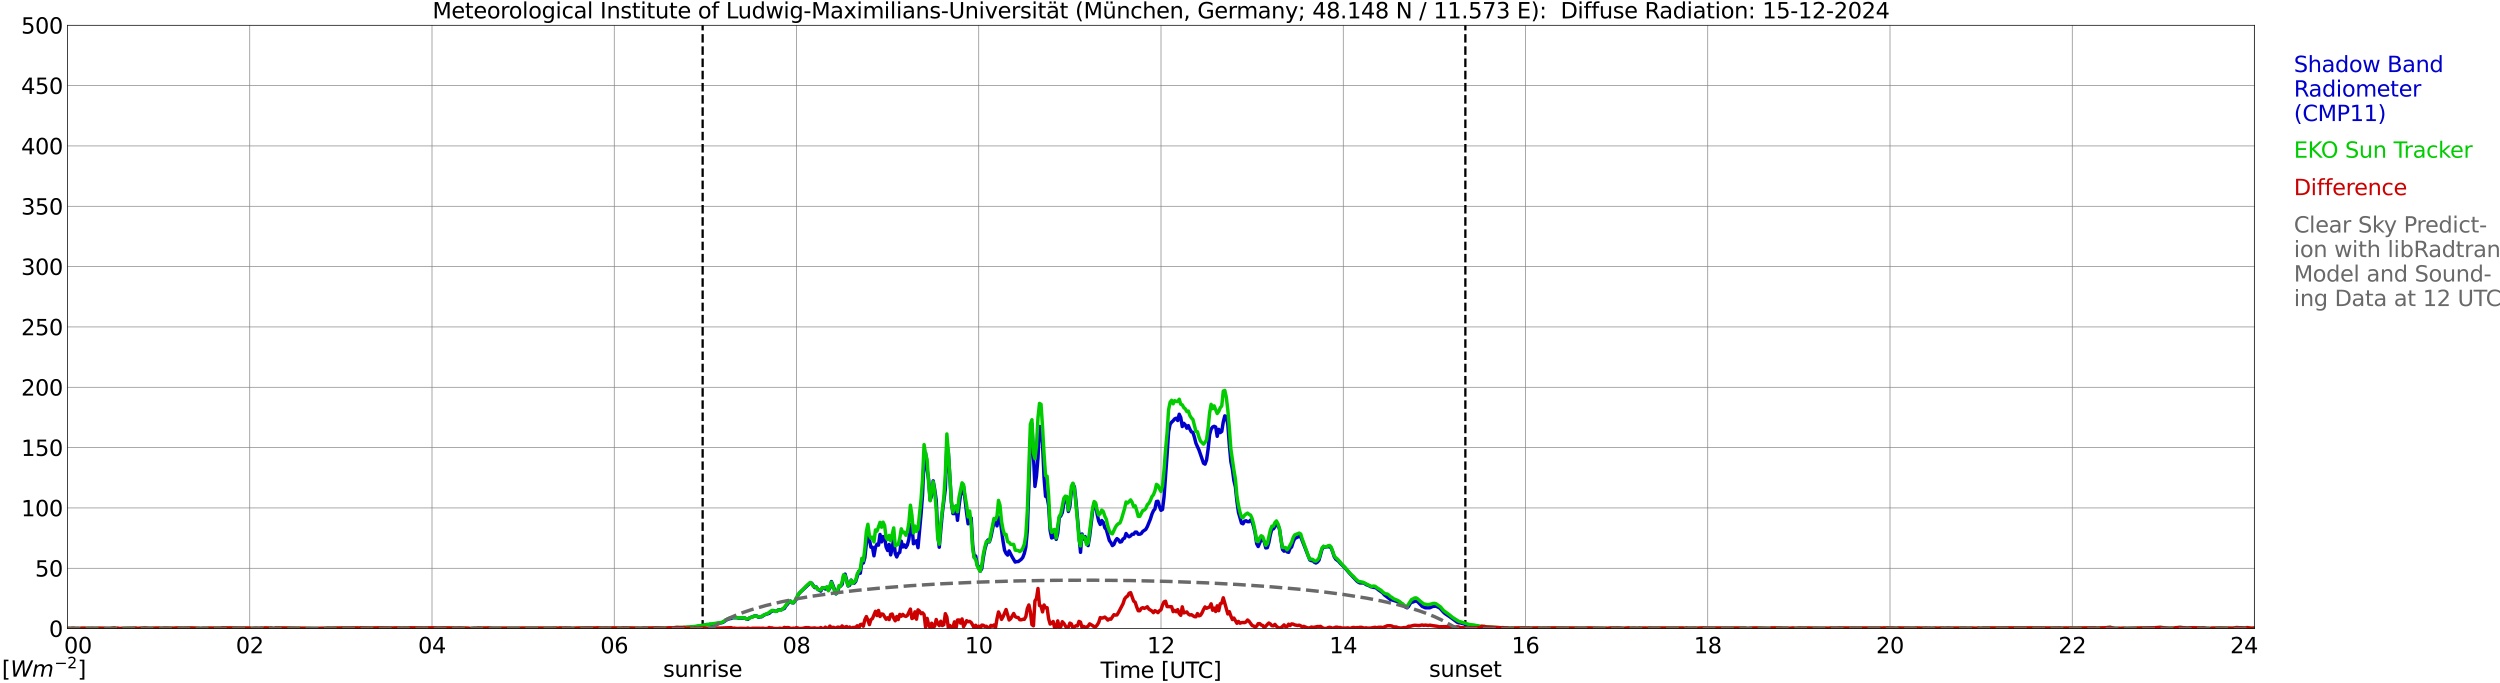 <?xml version="1.0" encoding="utf-8" standalone="no"?>
<!DOCTYPE svg PUBLIC "-//W3C//DTD SVG 1.1//EN"
  "http://www.w3.org/Graphics/SVG/1.1/DTD/svg11.dtd">
<svg xmlns:xlink="http://www.w3.org/1999/xlink" width="1085.4pt" height="296.64pt" viewBox="0 0 1085.4 296.64" xmlns="http://www.w3.org/2000/svg" version="1.1">
 <defs>
  <style type="text/css">*{stroke-linejoin: round; stroke-linecap: butt}</style>
 </defs>
 <g id="figure_1">
  <g id="patch_1">
   <path d="M 0 296.64 
L 1085.4 296.64 
L 1085.4 0 
L 0 0 
z
" style="fill: #ffffff"/>
  </g>
  <g id="axes_1">
   <g id="patch_2">
    <path d="M 29.306 272.909 
L 978.814 272.909 
L 978.814 10.976 
L 29.306 10.976 
z
" style="fill: #ffffff"/>
   </g>
   <g id="patch_3">
    <path d="M 978.814 272.909 
L 978.814 272.909 
L 978.814 10.976 
L 978.814 10.976 
z
" clip-path="url(#pe08fe9d765)" style="fill: #d3d3d3; opacity: 0.25; stroke: #d3d3d3; stroke-linejoin: miter"/>
   </g>
   <g id="matplotlib.axis_1">
    <g id="xtick_1">
     <g id="line2d_1">
      <path d="M 29.306 272.909 
L 29.306 10.976 
" clip-path="url(#pe08fe9d765)" style="fill: none; stroke: #808080; stroke-width: 0.3; stroke-linecap: square"/>
     </g>
     <g id="line2d_2"/>
     <g id="text_1">
      <!--    00 -->
      <g transform="translate(18.733 283.627) scale(0.095 -0.095)">
       <defs>
        <path id="DejaVuSans-20" transform="scale(0.016)"/>
        <path id="DejaVuSans-30" d="M 2034 4250 
Q 1547 4250 1301 3770 
Q 1056 3291 1056 2328 
Q 1056 1369 1301 889 
Q 1547 409 2034 409 
Q 2525 409 2770 889 
Q 3016 1369 3016 2328 
Q 3016 3291 2770 3770 
Q 2525 4250 2034 4250 
z
M 2034 4750 
Q 2819 4750 3233 4129 
Q 3647 3509 3647 2328 
Q 3647 1150 3233 529 
Q 2819 -91 2034 -91 
Q 1250 -91 836 529 
Q 422 1150 422 2328 
Q 422 3509 836 4129 
Q 1250 4750 2034 4750 
z
" transform="scale(0.016)"/>
       </defs>
       <use xlink:href="#DejaVuSans-20"/>
       <use xlink:href="#DejaVuSans-20" transform="translate(31.787 0)"/>
       <use xlink:href="#DejaVuSans-20" transform="translate(63.574 0)"/>
       <use xlink:href="#DejaVuSans-30" transform="translate(95.361 0)"/>
       <use xlink:href="#DejaVuSans-30" transform="translate(158.984 0)"/>
      </g>
     </g>
    </g>
    <g id="xtick_2">
     <g id="line2d_3">
      <path d="M 108.431 272.909 
L 108.431 10.976 
" clip-path="url(#pe08fe9d765)" style="fill: none; stroke: #808080; stroke-width: 0.3; stroke-linecap: square"/>
     </g>
     <g id="line2d_4"/>
     <g id="text_2">
      <!-- 02 -->
      <g transform="translate(102.387 283.627) scale(0.095 -0.095)">
       <defs>
        <path id="DejaVuSans-32" d="M 1228 531 
L 3431 531 
L 3431 0 
L 469 0 
L 469 531 
Q 828 903 1448 1529 
Q 2069 2156 2228 2338 
Q 2531 2678 2651 2914 
Q 2772 3150 2772 3378 
Q 2772 3750 2511 3984 
Q 2250 4219 1831 4219 
Q 1534 4219 1204 4116 
Q 875 4013 500 3803 
L 500 4441 
Q 881 4594 1212 4672 
Q 1544 4750 1819 4750 
Q 2544 4750 2975 4387 
Q 3406 4025 3406 3419 
Q 3406 3131 3298 2873 
Q 3191 2616 2906 2266 
Q 2828 2175 2409 1742 
Q 1991 1309 1228 531 
z
" transform="scale(0.016)"/>
       </defs>
       <use xlink:href="#DejaVuSans-30"/>
       <use xlink:href="#DejaVuSans-32" transform="translate(63.623 0)"/>
      </g>
     </g>
    </g>
    <g id="xtick_3">
     <g id="line2d_5">
      <path d="M 187.557 272.909 
L 187.557 10.976 
" clip-path="url(#pe08fe9d765)" style="fill: none; stroke: #808080; stroke-width: 0.3; stroke-linecap: square"/>
     </g>
     <g id="line2d_6"/>
     <g id="text_3">
      <!-- 04 -->
      <g transform="translate(181.513 283.627) scale(0.095 -0.095)">
       <defs>
        <path id="DejaVuSans-34" d="M 2419 4116 
L 825 1625 
L 2419 1625 
L 2419 4116 
z
M 2253 4666 
L 3047 4666 
L 3047 1625 
L 3713 1625 
L 3713 1100 
L 3047 1100 
L 3047 0 
L 2419 0 
L 2419 1100 
L 313 1100 
L 313 1709 
L 2253 4666 
z
" transform="scale(0.016)"/>
       </defs>
       <use xlink:href="#DejaVuSans-30"/>
       <use xlink:href="#DejaVuSans-34" transform="translate(63.623 0)"/>
      </g>
     </g>
    </g>
    <g id="xtick_4">
     <g id="line2d_7">
      <path d="M 266.683 272.909 
L 266.683 10.976 
" clip-path="url(#pe08fe9d765)" style="fill: none; stroke: #808080; stroke-width: 0.3; stroke-linecap: square"/>
     </g>
     <g id="line2d_8"/>
     <g id="text_4">
      <!-- 06 -->
      <g transform="translate(260.638 283.627) scale(0.095 -0.095)">
       <defs>
        <path id="DejaVuSans-36" d="M 2113 2584 
Q 1688 2584 1439 2293 
Q 1191 2003 1191 1497 
Q 1191 994 1439 701 
Q 1688 409 2113 409 
Q 2538 409 2786 701 
Q 3034 994 3034 1497 
Q 3034 2003 2786 2293 
Q 2538 2584 2113 2584 
z
M 3366 4563 
L 3366 3988 
Q 3128 4100 2886 4159 
Q 2644 4219 2406 4219 
Q 1781 4219 1451 3797 
Q 1122 3375 1075 2522 
Q 1259 2794 1537 2939 
Q 1816 3084 2150 3084 
Q 2853 3084 3261 2657 
Q 3669 2231 3669 1497 
Q 3669 778 3244 343 
Q 2819 -91 2113 -91 
Q 1303 -91 875 529 
Q 447 1150 447 2328 
Q 447 3434 972 4092 
Q 1497 4750 2381 4750 
Q 2619 4750 2861 4703 
Q 3103 4656 3366 4563 
z
" transform="scale(0.016)"/>
       </defs>
       <use xlink:href="#DejaVuSans-30"/>
       <use xlink:href="#DejaVuSans-36" transform="translate(63.623 0)"/>
      </g>
     </g>
    </g>
    <g id="xtick_5">
     <g id="line2d_9">
      <path d="M 345.808 272.909 
L 345.808 10.976 
" clip-path="url(#pe08fe9d765)" style="fill: none; stroke: #808080; stroke-width: 0.3; stroke-linecap: square"/>
     </g>
     <g id="line2d_10"/>
     <g id="text_5">
      <!-- 08 -->
      <g transform="translate(339.764 283.627) scale(0.095 -0.095)">
       <defs>
        <path id="DejaVuSans-38" d="M 2034 2216 
Q 1584 2216 1326 1975 
Q 1069 1734 1069 1313 
Q 1069 891 1326 650 
Q 1584 409 2034 409 
Q 2484 409 2743 651 
Q 3003 894 3003 1313 
Q 3003 1734 2745 1975 
Q 2488 2216 2034 2216 
z
M 1403 2484 
Q 997 2584 770 2862 
Q 544 3141 544 3541 
Q 544 4100 942 4425 
Q 1341 4750 2034 4750 
Q 2731 4750 3128 4425 
Q 3525 4100 3525 3541 
Q 3525 3141 3298 2862 
Q 3072 2584 2669 2484 
Q 3125 2378 3379 2068 
Q 3634 1759 3634 1313 
Q 3634 634 3220 271 
Q 2806 -91 2034 -91 
Q 1263 -91 848 271 
Q 434 634 434 1313 
Q 434 1759 690 2068 
Q 947 2378 1403 2484 
z
M 1172 3481 
Q 1172 3119 1398 2916 
Q 1625 2713 2034 2713 
Q 2441 2713 2670 2916 
Q 2900 3119 2900 3481 
Q 2900 3844 2670 4047 
Q 2441 4250 2034 4250 
Q 1625 4250 1398 4047 
Q 1172 3844 1172 3481 
z
" transform="scale(0.016)"/>
       </defs>
       <use xlink:href="#DejaVuSans-30"/>
       <use xlink:href="#DejaVuSans-38" transform="translate(63.623 0)"/>
      </g>
     </g>
    </g>
    <g id="xtick_6">
     <g id="line2d_11">
      <path d="M 424.934 272.909 
L 424.934 10.976 
" clip-path="url(#pe08fe9d765)" style="fill: none; stroke: #808080; stroke-width: 0.3; stroke-linecap: square"/>
     </g>
     <g id="line2d_12"/>
     <g id="text_6">
      <!-- 10 -->
      <g transform="translate(418.89 283.627) scale(0.095 -0.095)">
       <defs>
        <path id="DejaVuSans-31" d="M 794 531 
L 1825 531 
L 1825 4091 
L 703 3866 
L 703 4441 
L 1819 4666 
L 2450 4666 
L 2450 531 
L 3481 531 
L 3481 0 
L 794 0 
L 794 531 
z
" transform="scale(0.016)"/>
       </defs>
       <use xlink:href="#DejaVuSans-31"/>
       <use xlink:href="#DejaVuSans-30" transform="translate(63.623 0)"/>
      </g>
     </g>
    </g>
    <g id="xtick_7">
     <g id="line2d_13">
      <path d="M 504.06 272.909 
L 504.06 10.976 
" clip-path="url(#pe08fe9d765)" style="fill: none; stroke: #808080; stroke-width: 0.3; stroke-linecap: square"/>
     </g>
     <g id="line2d_14"/>
     <g id="text_7">
      <!-- 12 -->
      <g transform="translate(498.015 283.627) scale(0.095 -0.095)">
       <use xlink:href="#DejaVuSans-31"/>
       <use xlink:href="#DejaVuSans-32" transform="translate(63.623 0)"/>
      </g>
     </g>
    </g>
    <g id="xtick_8">
     <g id="line2d_15">
      <path d="M 583.185 272.909 
L 583.185 10.976 
" clip-path="url(#pe08fe9d765)" style="fill: none; stroke: #808080; stroke-width: 0.3; stroke-linecap: square"/>
     </g>
     <g id="line2d_16"/>
     <g id="text_8">
      <!-- 14 -->
      <g transform="translate(577.141 283.627) scale(0.095 -0.095)">
       <use xlink:href="#DejaVuSans-31"/>
       <use xlink:href="#DejaVuSans-34" transform="translate(63.623 0)"/>
      </g>
     </g>
    </g>
    <g id="xtick_9">
     <g id="line2d_17">
      <path d="M 662.311 272.909 
L 662.311 10.976 
" clip-path="url(#pe08fe9d765)" style="fill: none; stroke: #808080; stroke-width: 0.3; stroke-linecap: square"/>
     </g>
     <g id="line2d_18"/>
     <g id="text_9">
      <!-- 16 -->
      <g transform="translate(656.267 283.627) scale(0.095 -0.095)">
       <use xlink:href="#DejaVuSans-31"/>
       <use xlink:href="#DejaVuSans-36" transform="translate(63.623 0)"/>
      </g>
     </g>
    </g>
    <g id="xtick_10">
     <g id="line2d_19">
      <path d="M 741.437 272.909 
L 741.437 10.976 
" clip-path="url(#pe08fe9d765)" style="fill: none; stroke: #808080; stroke-width: 0.3; stroke-linecap: square"/>
     </g>
     <g id="line2d_20"/>
     <g id="text_10">
      <!-- 18 -->
      <g transform="translate(735.392 283.627) scale(0.095 -0.095)">
       <use xlink:href="#DejaVuSans-31"/>
       <use xlink:href="#DejaVuSans-38" transform="translate(63.623 0)"/>
      </g>
     </g>
    </g>
    <g id="xtick_11">
     <g id="line2d_21">
      <path d="M 820.562 272.909 
L 820.562 10.976 
" clip-path="url(#pe08fe9d765)" style="fill: none; stroke: #808080; stroke-width: 0.3; stroke-linecap: square"/>
     </g>
     <g id="line2d_22"/>
     <g id="text_11">
      <!-- 20 -->
      <g transform="translate(814.518 283.627) scale(0.095 -0.095)">
       <use xlink:href="#DejaVuSans-32"/>
       <use xlink:href="#DejaVuSans-30" transform="translate(63.623 0)"/>
      </g>
     </g>
    </g>
    <g id="xtick_12">
     <g id="line2d_23">
      <path d="M 899.688 272.909 
L 899.688 10.976 
" clip-path="url(#pe08fe9d765)" style="fill: none; stroke: #808080; stroke-width: 0.3; stroke-linecap: square"/>
     </g>
     <g id="line2d_24"/>
     <g id="text_12">
      <!-- 22 -->
      <g transform="translate(893.644 283.627) scale(0.095 -0.095)">
       <use xlink:href="#DejaVuSans-32"/>
       <use xlink:href="#DejaVuSans-32" transform="translate(63.623 0)"/>
      </g>
     </g>
    </g>
    <g id="xtick_13">
     <g id="line2d_25">
      <path d="M 978.814 272.909 
L 978.814 10.976 
" clip-path="url(#pe08fe9d765)" style="fill: none; stroke: #808080; stroke-width: 0.3; stroke-linecap: square"/>
     </g>
     <g id="line2d_26"/>
     <g id="text_13">
      <!-- 24    -->
      <g transform="translate(968.241 283.627) scale(0.095 -0.095)">
       <use xlink:href="#DejaVuSans-32"/>
       <use xlink:href="#DejaVuSans-34" transform="translate(63.623 0)"/>
       <use xlink:href="#DejaVuSans-20" transform="translate(127.246 0)"/>
       <use xlink:href="#DejaVuSans-20" transform="translate(159.033 0)"/>
       <use xlink:href="#DejaVuSans-20" transform="translate(190.82 0)"/>
      </g>
     </g>
    </g>
    <g id="text_14">
     <!-- Time [UTC] -->
     <g transform="translate(477.806 294.322) scale(0.095 -0.095)">
      <defs>
       <path id="DejaVuSans-54" d="M -19 4666 
L 3928 4666 
L 3928 4134 
L 2272 4134 
L 2272 0 
L 1638 0 
L 1638 4134 
L -19 4134 
L -19 4666 
z
" transform="scale(0.016)"/>
       <path id="DejaVuSans-69" d="M 603 3500 
L 1178 3500 
L 1178 0 
L 603 0 
L 603 3500 
z
M 603 4863 
L 1178 4863 
L 1178 4134 
L 603 4134 
L 603 4863 
z
" transform="scale(0.016)"/>
       <path id="DejaVuSans-6d" d="M 3328 2828 
Q 3544 3216 3844 3400 
Q 4144 3584 4550 3584 
Q 5097 3584 5394 3201 
Q 5691 2819 5691 2113 
L 5691 0 
L 5113 0 
L 5113 2094 
Q 5113 2597 4934 2840 
Q 4756 3084 4391 3084 
Q 3944 3084 3684 2787 
Q 3425 2491 3425 1978 
L 3425 0 
L 2847 0 
L 2847 2094 
Q 2847 2600 2669 2842 
Q 2491 3084 2119 3084 
Q 1678 3084 1418 2786 
Q 1159 2488 1159 1978 
L 1159 0 
L 581 0 
L 581 3500 
L 1159 3500 
L 1159 2956 
Q 1356 3278 1631 3431 
Q 1906 3584 2284 3584 
Q 2666 3584 2933 3390 
Q 3200 3197 3328 2828 
z
" transform="scale(0.016)"/>
       <path id="DejaVuSans-65" d="M 3597 1894 
L 3597 1613 
L 953 1613 
Q 991 1019 1311 708 
Q 1631 397 2203 397 
Q 2534 397 2845 478 
Q 3156 559 3463 722 
L 3463 178 
Q 3153 47 2828 -22 
Q 2503 -91 2169 -91 
Q 1331 -91 842 396 
Q 353 884 353 1716 
Q 353 2575 817 3079 
Q 1281 3584 2069 3584 
Q 2775 3584 3186 3129 
Q 3597 2675 3597 1894 
z
M 3022 2063 
Q 3016 2534 2758 2815 
Q 2500 3097 2075 3097 
Q 1594 3097 1305 2825 
Q 1016 2553 972 2059 
L 3022 2063 
z
" transform="scale(0.016)"/>
       <path id="DejaVuSans-5b" d="M 550 4863 
L 1875 4863 
L 1875 4416 
L 1125 4416 
L 1125 -397 
L 1875 -397 
L 1875 -844 
L 550 -844 
L 550 4863 
z
" transform="scale(0.016)"/>
       <path id="DejaVuSans-55" d="M 556 4666 
L 1191 4666 
L 1191 1831 
Q 1191 1081 1462 751 
Q 1734 422 2344 422 
Q 2950 422 3222 751 
Q 3494 1081 3494 1831 
L 3494 4666 
L 4128 4666 
L 4128 1753 
Q 4128 841 3676 375 
Q 3225 -91 2344 -91 
Q 1459 -91 1007 375 
Q 556 841 556 1753 
L 556 4666 
z
" transform="scale(0.016)"/>
       <path id="DejaVuSans-43" d="M 4122 4306 
L 4122 3641 
Q 3803 3938 3442 4084 
Q 3081 4231 2675 4231 
Q 1875 4231 1450 3742 
Q 1025 3253 1025 2328 
Q 1025 1406 1450 917 
Q 1875 428 2675 428 
Q 3081 428 3442 575 
Q 3803 722 4122 1019 
L 4122 359 
Q 3791 134 3420 21 
Q 3050 -91 2638 -91 
Q 1578 -91 968 557 
Q 359 1206 359 2328 
Q 359 3453 968 4101 
Q 1578 4750 2638 4750 
Q 3056 4750 3426 4639 
Q 3797 4528 4122 4306 
z
" transform="scale(0.016)"/>
       <path id="DejaVuSans-5d" d="M 1947 4863 
L 1947 -844 
L 622 -844 
L 622 -397 
L 1369 -397 
L 1369 4416 
L 622 4416 
L 622 4863 
L 1947 4863 
z
" transform="scale(0.016)"/>
      </defs>
      <use xlink:href="#DejaVuSans-54"/>
      <use xlink:href="#DejaVuSans-69" transform="translate(57.959 0)"/>
      <use xlink:href="#DejaVuSans-6d" transform="translate(85.742 0)"/>
      <use xlink:href="#DejaVuSans-65" transform="translate(183.154 0)"/>
      <use xlink:href="#DejaVuSans-20" transform="translate(244.678 0)"/>
      <use xlink:href="#DejaVuSans-5b" transform="translate(276.465 0)"/>
      <use xlink:href="#DejaVuSans-55" transform="translate(315.479 0)"/>
      <use xlink:href="#DejaVuSans-54" transform="translate(388.672 0)"/>
      <use xlink:href="#DejaVuSans-43" transform="translate(443.881 0)"/>
      <use xlink:href="#DejaVuSans-5d" transform="translate(513.705 0)"/>
     </g>
    </g>
   </g>
   <g id="matplotlib.axis_2">
    <g id="ytick_1">
     <g id="line2d_27">
      <path d="M 29.306 272.909 
L 978.814 272.909 
" clip-path="url(#pe08fe9d765)" style="fill: none; stroke: #808080; stroke-width: 0.3; stroke-linecap: square"/>
     </g>
     <g id="line2d_28"/>
     <g id="text_15">
      <!-- 0 -->
      <g transform="translate(21.261 276.518) scale(0.095 -0.095)">
       <use xlink:href="#DejaVuSans-30"/>
      </g>
     </g>
    </g>
    <g id="ytick_2">
     <g id="line2d_29">
      <path d="M 29.306 246.715 
L 978.814 246.715 
" clip-path="url(#pe08fe9d765)" style="fill: none; stroke: #808080; stroke-width: 0.3; stroke-linecap: square"/>
     </g>
     <g id="line2d_30"/>
     <g id="text_16">
      <!-- 50 -->
      <g transform="translate(15.217 250.325) scale(0.095 -0.095)">
       <defs>
        <path id="DejaVuSans-35" d="M 691 4666 
L 3169 4666 
L 3169 4134 
L 1269 4134 
L 1269 2991 
Q 1406 3038 1543 3061 
Q 1681 3084 1819 3084 
Q 2600 3084 3056 2656 
Q 3513 2228 3513 1497 
Q 3513 744 3044 326 
Q 2575 -91 1722 -91 
Q 1428 -91 1123 -41 
Q 819 9 494 109 
L 494 744 
Q 775 591 1075 516 
Q 1375 441 1709 441 
Q 2250 441 2565 725 
Q 2881 1009 2881 1497 
Q 2881 1984 2565 2268 
Q 2250 2553 1709 2553 
Q 1456 2553 1204 2497 
Q 953 2441 691 2322 
L 691 4666 
z
" transform="scale(0.016)"/>
       </defs>
       <use xlink:href="#DejaVuSans-35"/>
       <use xlink:href="#DejaVuSans-30" transform="translate(63.623 0)"/>
      </g>
     </g>
    </g>
    <g id="ytick_3">
     <g id="line2d_31">
      <path d="M 29.306 220.522 
L 978.814 220.522 
" clip-path="url(#pe08fe9d765)" style="fill: none; stroke: #808080; stroke-width: 0.3; stroke-linecap: square"/>
     </g>
     <g id="line2d_32"/>
     <g id="text_17">
      <!-- 100 -->
      <g transform="translate(9.173 224.131) scale(0.095 -0.095)">
       <use xlink:href="#DejaVuSans-31"/>
       <use xlink:href="#DejaVuSans-30" transform="translate(63.623 0)"/>
       <use xlink:href="#DejaVuSans-30" transform="translate(127.246 0)"/>
      </g>
     </g>
    </g>
    <g id="ytick_4">
     <g id="line2d_33">
      <path d="M 29.306 194.329 
L 978.814 194.329 
" clip-path="url(#pe08fe9d765)" style="fill: none; stroke: #808080; stroke-width: 0.3; stroke-linecap: square"/>
     </g>
     <g id="line2d_34"/>
     <g id="text_18">
      <!-- 150 -->
      <g transform="translate(9.173 197.938) scale(0.095 -0.095)">
       <use xlink:href="#DejaVuSans-31"/>
       <use xlink:href="#DejaVuSans-35" transform="translate(63.623 0)"/>
       <use xlink:href="#DejaVuSans-30" transform="translate(127.246 0)"/>
      </g>
     </g>
    </g>
    <g id="ytick_5">
     <g id="line2d_35">
      <path d="M 29.306 168.136 
L 978.814 168.136 
" clip-path="url(#pe08fe9d765)" style="fill: none; stroke: #808080; stroke-width: 0.3; stroke-linecap: square"/>
     </g>
     <g id="line2d_36"/>
     <g id="text_19">
      <!-- 200 -->
      <g transform="translate(9.173 171.745) scale(0.095 -0.095)">
       <use xlink:href="#DejaVuSans-32"/>
       <use xlink:href="#DejaVuSans-30" transform="translate(63.623 0)"/>
       <use xlink:href="#DejaVuSans-30" transform="translate(127.246 0)"/>
      </g>
     </g>
    </g>
    <g id="ytick_6">
     <g id="line2d_37">
      <path d="M 29.306 141.942 
L 978.814 141.942 
" clip-path="url(#pe08fe9d765)" style="fill: none; stroke: #808080; stroke-width: 0.3; stroke-linecap: square"/>
     </g>
     <g id="line2d_38"/>
     <g id="text_20">
      <!-- 250 -->
      <g transform="translate(9.173 145.551) scale(0.095 -0.095)">
       <use xlink:href="#DejaVuSans-32"/>
       <use xlink:href="#DejaVuSans-35" transform="translate(63.623 0)"/>
       <use xlink:href="#DejaVuSans-30" transform="translate(127.246 0)"/>
      </g>
     </g>
    </g>
    <g id="ytick_7">
     <g id="line2d_39">
      <path d="M 29.306 115.749 
L 978.814 115.749 
" clip-path="url(#pe08fe9d765)" style="fill: none; stroke: #808080; stroke-width: 0.3; stroke-linecap: square"/>
     </g>
     <g id="line2d_40"/>
     <g id="text_21">
      <!-- 300 -->
      <g transform="translate(9.173 119.358) scale(0.095 -0.095)">
       <defs>
        <path id="DejaVuSans-33" d="M 2597 2516 
Q 3050 2419 3304 2112 
Q 3559 1806 3559 1356 
Q 3559 666 3084 287 
Q 2609 -91 1734 -91 
Q 1441 -91 1130 -33 
Q 819 25 488 141 
L 488 750 
Q 750 597 1062 519 
Q 1375 441 1716 441 
Q 2309 441 2620 675 
Q 2931 909 2931 1356 
Q 2931 1769 2642 2001 
Q 2353 2234 1838 2234 
L 1294 2234 
L 1294 2753 
L 1863 2753 
Q 2328 2753 2575 2939 
Q 2822 3125 2822 3475 
Q 2822 3834 2567 4026 
Q 2313 4219 1838 4219 
Q 1578 4219 1281 4162 
Q 984 4106 628 3988 
L 628 4550 
Q 988 4650 1302 4700 
Q 1616 4750 1894 4750 
Q 2613 4750 3031 4423 
Q 3450 4097 3450 3541 
Q 3450 3153 3228 2886 
Q 3006 2619 2597 2516 
z
" transform="scale(0.016)"/>
       </defs>
       <use xlink:href="#DejaVuSans-33"/>
       <use xlink:href="#DejaVuSans-30" transform="translate(63.623 0)"/>
       <use xlink:href="#DejaVuSans-30" transform="translate(127.246 0)"/>
      </g>
     </g>
    </g>
    <g id="ytick_8">
     <g id="line2d_41">
      <path d="M 29.306 89.556 
L 978.814 89.556 
" clip-path="url(#pe08fe9d765)" style="fill: none; stroke: #808080; stroke-width: 0.3; stroke-linecap: square"/>
     </g>
     <g id="line2d_42"/>
     <g id="text_22">
      <!-- 350 -->
      <g transform="translate(9.173 93.165) scale(0.095 -0.095)">
       <use xlink:href="#DejaVuSans-33"/>
       <use xlink:href="#DejaVuSans-35" transform="translate(63.623 0)"/>
       <use xlink:href="#DejaVuSans-30" transform="translate(127.246 0)"/>
      </g>
     </g>
    </g>
    <g id="ytick_9">
     <g id="line2d_43">
      <path d="M 29.306 63.362 
L 978.814 63.362 
" clip-path="url(#pe08fe9d765)" style="fill: none; stroke: #808080; stroke-width: 0.3; stroke-linecap: square"/>
     </g>
     <g id="line2d_44"/>
     <g id="text_23">
      <!-- 400 -->
      <g transform="translate(9.173 66.972) scale(0.095 -0.095)">
       <use xlink:href="#DejaVuSans-34"/>
       <use xlink:href="#DejaVuSans-30" transform="translate(63.623 0)"/>
       <use xlink:href="#DejaVuSans-30" transform="translate(127.246 0)"/>
      </g>
     </g>
    </g>
    <g id="ytick_10">
     <g id="line2d_45">
      <path d="M 29.306 37.169 
L 978.814 37.169 
" clip-path="url(#pe08fe9d765)" style="fill: none; stroke: #808080; stroke-width: 0.3; stroke-linecap: square"/>
     </g>
     <g id="line2d_46"/>
     <g id="text_24">
      <!-- 450 -->
      <g transform="translate(9.173 40.778) scale(0.095 -0.095)">
       <use xlink:href="#DejaVuSans-34"/>
       <use xlink:href="#DejaVuSans-35" transform="translate(63.623 0)"/>
       <use xlink:href="#DejaVuSans-30" transform="translate(127.246 0)"/>
      </g>
     </g>
    </g>
    <g id="ytick_11">
     <g id="line2d_47">
      <path d="M 29.306 10.976 
L 978.814 10.976 
" clip-path="url(#pe08fe9d765)" style="fill: none; stroke: #808080; stroke-width: 0.3; stroke-linecap: square"/>
     </g>
     <g id="line2d_48"/>
     <g id="text_25">
      <!-- 500 -->
      <g transform="translate(9.173 14.585) scale(0.095 -0.095)">
       <use xlink:href="#DejaVuSans-35"/>
       <use xlink:href="#DejaVuSans-30" transform="translate(63.623 0)"/>
       <use xlink:href="#DejaVuSans-30" transform="translate(127.246 0)"/>
      </g>
     </g>
    </g>
   </g>
   <g id="line2d_49">
    <path d="M 305.059 272.909 
L 305.059 10.976 
" clip-path="url(#pe08fe9d765)" style="fill: none; stroke-dasharray: 3.7,1.6; stroke-dashoffset: 0; stroke: #000000"/>
   </g>
   <g id="line2d_50">
    <path d="M 636.2 272.909 
L 636.2 10.976 
" clip-path="url(#pe08fe9d765)" style="fill: none; stroke-dasharray: 3.7,1.6; stroke-dashoffset: 0; stroke: #000000"/>
   </g>
   <g id="line2d_51">
    <path d="M 29.306 272.909 
L 297.014 272.909 
L 297.674 272.437 
L 299.652 272.338 
L 300.971 272.133 
L 301.63 272.233 
L 302.949 271.934 
L 304.267 271.83 
L 305.586 271.531 
L 306.905 271.128 
L 307.564 271.227 
L 308.224 271.028 
L 308.883 271.128 
L 313.499 270.321 
L 314.158 270.017 
L 315.477 269.111 
L 316.796 268.608 
L 317.455 268.508 
L 318.114 268.204 
L 320.093 268.204 
L 320.752 268.409 
L 323.39 268.304 
L 324.049 268.707 
L 324.708 268.912 
L 325.368 268.304 
L 326.686 267.801 
L 328.005 267.298 
L 328.665 267.502 
L 329.324 268.005 
L 329.983 267.801 
L 330.643 267.801 
L 331.961 266.895 
L 333.94 266.292 
L 334.599 265.685 
L 335.258 265.281 
L 335.918 265.082 
L 336.577 265.386 
L 337.236 265.386 
L 337.896 264.778 
L 338.555 264.679 
L 339.215 264.778 
L 339.874 264.375 
L 340.533 264.176 
L 341.193 263.065 
L 341.852 262.363 
L 342.512 261.352 
L 343.171 260.954 
L 343.83 261.656 
L 344.49 261.756 
L 345.808 260.043 
L 346.468 258.335 
L 347.127 257.423 
L 351.743 253.096 
L 352.402 253.196 
L 353.721 255.108 
L 354.38 254.804 
L 355.04 255.815 
L 356.359 256.622 
L 357.018 255.207 
L 357.677 255.312 
L 358.337 255.716 
L 358.996 254.909 
L 359.655 256.218 
L 360.315 255.312 
L 360.974 252.488 
L 361.634 254.102 
L 362.952 257.827 
L 363.612 257.125 
L 364.271 254.804 
L 364.93 254.406 
L 365.59 253.798 
L 366.249 250.073 
L 366.909 249.267 
L 368.227 254.406 
L 368.887 254.102 
L 369.546 251.886 
L 370.206 252.792 
L 370.865 253.196 
L 371.524 252.389 
L 372.843 248.057 
L 373.502 248.863 
L 374.162 244.327 
L 374.821 244.431 
L 375.481 242.111 
L 376.14 235.966 
L 376.799 231.335 
L 377.459 234.153 
L 378.118 237.579 
L 378.777 237.579 
L 379.437 241.309 
L 380.096 237.579 
L 380.756 236.27 
L 381.415 236.673 
L 382.074 232.037 
L 382.734 235.264 
L 383.393 232.943 
L 384.053 233.346 
L 384.712 237.48 
L 385.371 238.988 
L 386.031 236.369 
L 386.69 240.906 
L 387.349 238.082 
L 388.009 233.75 
L 388.668 240.298 
L 389.328 241.812 
L 389.987 240.298 
L 390.646 239.795 
L 391.306 234.96 
L 391.965 237.48 
L 392.624 236.573 
L 393.284 237.679 
L 393.943 236.573 
L 394.603 234.054 
L 395.262 227.809 
L 395.921 228.108 
L 396.581 236.071 
L 397.24 235.667 
L 397.899 234.761 
L 398.559 237.778 
L 399.878 223.272 
L 400.537 214.812 
L 401.196 199.096 
L 401.856 196.676 
L 402.515 203.931 
L 403.175 208.264 
L 403.834 217.128 
L 404.493 215.116 
L 405.153 208.767 
L 405.812 212.497 
L 406.471 217.227 
L 407.131 231.633 
L 407.79 237.579 
L 409.109 222.77 
L 410.428 212.292 
L 411.087 193.454 
L 411.746 196.576 
L 413.065 218.034 
L 413.725 222.974 
L 414.384 222.974 
L 415.043 219.747 
L 415.703 225.892 
L 416.362 219.747 
L 417.022 215.011 
L 417.681 213.806 
L 418.34 211.286 
L 419.659 222.67 
L 420.318 227.406 
L 420.978 224.986 
L 421.637 224.886 
L 422.297 236.673 
L 422.956 241.912 
L 423.615 241.409 
L 424.275 245.338 
L 424.934 246.04 
L 425.593 247.957 
L 426.253 246.846 
L 426.912 242.111 
L 427.572 238.486 
L 428.231 236.17 
L 428.89 234.457 
L 429.55 235.264 
L 430.209 233.147 
L 431.528 226.699 
L 432.187 225.289 
L 432.847 228.312 
L 433.506 224.483 
L 434.165 225.19 
L 435.484 235.059 
L 436.144 238.889 
L 436.803 240.298 
L 437.462 241.005 
L 438.122 239.193 
L 439.44 241.812 
L 440.759 244.028 
L 441.419 243.824 
L 442.078 243.824 
L 443.397 242.818 
L 444.056 242.011 
L 444.716 240.298 
L 445.375 237.48 
L 446.034 230.324 
L 447.353 191.437 
L 448.012 183.983 
L 449.331 211.187 
L 449.991 206.75 
L 450.65 198.792 
L 451.309 185.193 
L 451.969 185.292 
L 452.628 192.647 
L 453.287 207.457 
L 453.947 215.514 
L 454.606 215.818 
L 455.266 219.443 
L 455.925 230.324 
L 456.584 233.551 
L 457.244 233.247 
L 457.903 230.025 
L 458.563 234.153 
L 459.222 231.534 
L 459.881 224.786 
L 460.541 223.98 
L 461.2 222.57 
L 461.859 218.641 
L 462.519 216.525 
L 463.178 215.718 
L 463.838 222.062 
L 464.497 219.846 
L 465.156 213.099 
L 465.816 210.076 
L 466.475 211.485 
L 467.134 217.531 
L 469.113 239.795 
L 469.772 231.838 
L 470.431 234.054 
L 471.091 232.943 
L 471.75 235.767 
L 472.409 236.872 
L 473.069 232.943 
L 474.388 221.764 
L 475.047 218.537 
L 475.706 219.144 
L 476.366 223.372 
L 477.025 226.295 
L 477.685 227.704 
L 478.344 225.991 
L 479.003 226.798 
L 479.663 229.119 
L 480.322 229.92 
L 481.641 234.656 
L 482.3 235.562 
L 482.96 236.872 
L 483.619 236.369 
L 484.278 234.761 
L 484.938 233.849 
L 485.597 234.357 
L 486.256 235.363 
L 486.916 235.159 
L 487.575 233.954 
L 488.235 233.65 
L 488.894 231.633 
L 489.553 232.54 
L 490.213 233.048 
L 490.872 232.644 
L 491.532 231.937 
L 492.191 231.937 
L 492.85 231.031 
L 493.51 231.031 
L 494.169 231.937 
L 494.828 231.937 
L 495.488 231.633 
L 496.147 230.727 
L 497.466 229.821 
L 498.125 228.611 
L 499.444 225.389 
L 500.103 223.272 
L 500.763 221.764 
L 501.422 220.957 
L 502.082 217.735 
L 502.741 217.63 
L 503.4 219.951 
L 504.06 221.559 
L 504.719 221.156 
L 505.379 215.718 
L 506.697 197.582 
L 507.357 187.409 
L 508.016 184.187 
L 508.675 183.281 
L 509.335 182.673 
L 509.994 181.866 
L 510.654 181.567 
L 511.313 182.573 
L 511.972 179.854 
L 512.632 181.264 
L 513.291 185.193 
L 513.95 183.783 
L 514.61 184.485 
L 515.269 185.9 
L 515.929 184.789 
L 516.588 186.303 
L 517.247 187.508 
L 517.907 187.712 
L 518.566 189.829 
L 519.226 192.448 
L 520.544 195.366 
L 522.522 201.108 
L 523.182 201.511 
L 523.841 199.698 
L 524.501 195.068 
L 525.16 188.718 
L 525.819 186.303 
L 526.479 185.392 
L 527.138 185.093 
L 527.797 185.392 
L 528.457 189.425 
L 529.116 186.403 
L 529.776 187.812 
L 530.435 187.309 
L 531.094 183.176 
L 531.754 180.556 
L 532.413 180.86 
L 533.073 184.386 
L 533.732 193.15 
L 534.391 200.406 
L 535.051 203.727 
L 535.71 208.667 
L 536.369 211.386 
L 537.029 217.735 
L 537.688 222.466 
L 539.007 227.102 
L 539.666 227.406 
L 540.326 226.295 
L 540.985 226.096 
L 541.644 226.499 
L 542.304 226.499 
L 542.963 225.792 
L 543.623 226.499 
L 544.282 228.715 
L 544.941 231.434 
L 545.601 236.071 
L 546.26 237.275 
L 547.579 234.153 
L 548.238 234.357 
L 548.898 235.264 
L 549.557 237.883 
L 550.216 237.778 
L 550.876 235.562 
L 551.535 232.142 
L 552.195 229.721 
L 552.854 229.622 
L 553.513 228.715 
L 554.173 227.201 
L 554.832 227.909 
L 555.491 229.721 
L 556.81 238.585 
L 557.47 239.292 
L 558.129 238.585 
L 558.788 239.596 
L 559.448 239.795 
L 560.107 238.082 
L 560.766 237.48 
L 561.426 235.363 
L 562.085 233.849 
L 563.404 233.147 
L 564.063 232.943 
L 564.723 233.048 
L 568.679 243.122 
L 569.338 243.42 
L 569.998 243.42 
L 570.657 244.128 
L 571.317 244.431 
L 571.976 244.028 
L 572.635 243.221 
L 573.954 238.486 
L 574.613 237.275 
L 575.273 237.579 
L 575.932 237.38 
L 577.251 237.38 
L 577.91 237.883 
L 578.57 239.491 
L 579.229 241.608 
L 579.889 242.718 
L 581.207 243.724 
L 581.867 244.531 
L 583.845 246.443 
L 585.823 248.764 
L 589.12 252.289 
L 589.779 252.792 
L 590.439 253.096 
L 591.757 253.096 
L 592.417 253.295 
L 593.076 253.798 
L 594.395 254.301 
L 595.054 254.704 
L 596.373 255.008 
L 597.032 255.108 
L 597.692 255.412 
L 598.351 256.014 
L 599.67 256.92 
L 600.329 257.423 
L 600.989 258.23 
L 603.626 260.247 
L 607.582 261.457 
L 608.901 262.463 
L 609.561 263.17 
L 610.879 263.872 
L 611.539 263.27 
L 612.198 262.06 
L 612.858 261.457 
L 613.517 261.352 
L 614.176 261.054 
L 614.836 260.954 
L 615.495 261.253 
L 617.473 263.27 
L 618.792 263.872 
L 620.77 263.872 
L 622.089 263.27 
L 623.408 263.17 
L 624.726 263.773 
L 625.386 264.275 
L 626.705 265.789 
L 627.364 266.392 
L 629.342 267.702 
L 632.639 270.122 
L 633.298 270.42 
L 633.958 270.42 
L 637.255 271.327 
L 637.914 271.327 
L 638.573 271.631 
L 639.892 271.73 
L 641.211 272.034 
L 642.53 272.233 
L 643.189 272.909 
L 978.154 272.909 
L 978.154 272.909 
" clip-path="url(#pe08fe9d765)" style="fill: none; stroke: #0000cc; stroke-width: 1.5; stroke-linecap: square"/>
   </g>
   <g id="line2d_52">
    <path d="M 28.646 272.928 
L 31.943 272.773 
L 33.262 272.978 
L 33.921 272.787 
L 34.581 272.957 
L 35.24 272.772 
L 45.131 272.811 
L 47.109 272.889 
L 49.747 272.655 
L 50.406 272.855 
L 51.065 272.776 
L 51.725 272.927 
L 52.384 272.944 
L 53.703 272.766 
L 56.34 272.772 
L 58.978 272.726 
L 59.637 272.879 
L 62.934 272.658 
L 64.912 272.797 
L 68.869 272.72 
L 70.187 272.796 
L 71.506 272.692 
L 72.825 272.726 
L 75.462 272.789 
L 76.781 272.677 
L 79.419 272.729 
L 82.716 272.666 
L 86.672 272.803 
L 87.331 272.877 
L 87.991 272.756 
L 95.903 272.738 
L 96.563 272.607 
L 104.475 272.718 
L 108.431 272.713 
L 109.091 272.84 
L 111.069 272.723 
L 112.388 272.798 
L 113.707 272.693 
L 114.366 272.791 
L 115.025 272.629 
L 117.003 272.735 
L 117.663 272.654 
L 118.982 272.868 
L 119.641 272.641 
L 136.785 272.86 
L 138.763 272.845 
L 141.4 272.791 
L 142.06 272.709 
L 144.038 272.739 
L 145.357 272.71 
L 155.247 272.645 
L 155.907 272.724 
L 156.566 272.603 
L 161.182 272.702 
L 163.819 272.635 
L 165.138 272.616 
L 169.754 272.68 
L 170.413 272.724 
L 171.732 272.637 
L 175.029 272.723 
L 175.688 272.649 
L 176.348 272.722 
L 178.326 272.6 
L 184.26 272.676 
L 188.216 272.58 
L 190.195 272.7 
L 192.832 272.608 
L 194.151 272.653 
L 198.107 272.705 
L 199.426 272.66 
L 203.382 272.79 
L 204.042 272.915 
L 206.02 272.726 
L 206.679 272.786 
L 207.339 272.669 
L 208.657 272.689 
L 211.295 272.722 
L 211.954 272.641 
L 213.273 272.741 
L 214.592 272.775 
L 241.626 272.718 
L 242.286 272.822 
L 242.945 272.667 
L 244.923 272.726 
L 245.583 272.642 
L 246.242 272.724 
L 247.561 272.697 
L 248.22 272.819 
L 250.858 272.726 
L 254.155 272.657 
L 256.133 272.656 
L 258.77 272.695 
L 259.43 272.598 
L 261.408 272.711 
L 262.726 272.672 
L 265.364 272.721 
L 266.023 272.632 
L 269.32 272.731 
L 270.639 272.629 
L 278.552 272.778 
L 279.211 272.68 
L 282.508 272.72 
L 284.486 272.604 
L 286.464 272.654 
L 288.442 272.703 
L 289.102 272.72 
L 290.42 272.565 
L 291.739 272.609 
L 293.717 272.423 
L 296.355 272.456 
L 298.333 272.289 
L 301.63 271.979 
L 312.839 270.309 
L 313.499 270.164 
L 316.136 268.589 
L 317.455 268.103 
L 319.433 268.023 
L 320.752 268.307 
L 322.73 268.153 
L 323.39 268.381 
L 324.049 268.757 
L 324.708 268.662 
L 326.027 268.021 
L 326.686 267.953 
L 327.346 267.466 
L 328.005 267.353 
L 328.665 267.662 
L 329.324 267.836 
L 330.643 267.677 
L 331.302 267.128 
L 332.621 266.619 
L 333.28 266.325 
L 334.599 265.4 
L 335.258 264.998 
L 335.918 265.14 
L 336.577 265.479 
L 337.236 265.404 
L 337.896 264.764 
L 338.555 264.863 
L 339.215 264.76 
L 339.874 264.288 
L 340.533 263.67 
L 342.512 260.96 
L 343.171 261.06 
L 343.83 261.693 
L 344.49 261.556 
L 345.149 260.789 
L 345.808 259.607 
L 346.468 258.118 
L 350.424 254.056 
L 351.743 252.894 
L 352.402 253.355 
L 353.062 254.478 
L 353.721 254.82 
L 354.38 254.911 
L 355.04 255.966 
L 356.359 256.17 
L 357.018 255.128 
L 357.677 255.292 
L 358.996 254.894 
L 359.655 256.494 
L 360.315 254.235 
L 360.974 252.812 
L 362.293 256.448 
L 362.952 257.851 
L 363.612 256.505 
L 364.271 254.23 
L 364.93 254.566 
L 365.59 252.642 
L 366.249 249.531 
L 366.909 249.895 
L 367.568 252.583 
L 368.227 254.339 
L 368.887 253.411 
L 369.546 251.869 
L 370.206 253.267 
L 370.865 252.665 
L 371.524 251.861 
L 372.184 249.144 
L 373.502 247.132 
L 374.162 242.432 
L 374.821 243.4 
L 375.481 238.254 
L 376.14 230.749 
L 376.799 227.629 
L 377.459 232.423 
L 378.118 233.687 
L 378.777 233.222 
L 379.437 235.27 
L 380.096 230.083 
L 380.756 230.615 
L 382.074 226.791 
L 382.734 228.907 
L 383.393 226.709 
L 384.053 228.115 
L 384.712 233.436 
L 385.371 234.287 
L 386.031 232.471 
L 386.69 234.797 
L 388.009 229.213 
L 388.668 236.902 
L 389.987 236.376 
L 390.646 233.64 
L 391.306 229.598 
L 391.965 231.308 
L 392.624 231.05 
L 393.284 232.387 
L 393.943 230.874 
L 394.603 226.957 
L 395.262 219.339 
L 395.921 223.735 
L 396.581 231.36 
L 397.24 228.395 
L 397.899 230.677 
L 398.559 229.653 
L 399.878 216.803 
L 400.537 207.968 
L 401.196 193.028 
L 401.856 197.222 
L 402.515 199.49 
L 403.175 209.996 
L 403.834 217.399 
L 404.493 212.781 
L 405.153 209.162 
L 405.812 213.592 
L 406.471 221.172 
L 407.131 233.773 
L 407.79 236.276 
L 408.45 227.132 
L 409.768 215.933 
L 410.428 205.827 
L 411.087 188.415 
L 411.746 196.342 
L 413.065 218.082 
L 413.725 222.343 
L 414.384 220.049 
L 415.043 219.679 
L 415.703 222.18 
L 416.362 215.999 
L 417.681 209.627 
L 418.34 210.436 
L 419 215.362 
L 419.659 219.24 
L 420.318 224.424 
L 420.978 221.862 
L 421.637 227.531 
L 422.297 238.22 
L 422.956 242.13 
L 423.615 242.846 
L 424.275 245.639 
L 424.934 247.093 
L 425.593 248.028 
L 426.253 245.345 
L 426.912 240.659 
L 427.572 237.568 
L 428.231 235.152 
L 428.89 234.895 
L 429.55 235.049 
L 431.528 225.128 
L 432.187 225.623 
L 432.847 224.087 
L 433.506 217.266 
L 434.165 219.422 
L 434.825 226.32 
L 435.484 229.891 
L 436.144 232.134 
L 436.803 232.028 
L 437.462 235.168 
L 438.122 235.454 
L 438.781 236.328 
L 440.1 236.366 
L 440.759 238.842 
L 442.078 239.029 
L 442.737 239.462 
L 443.397 239.012 
L 444.056 237.973 
L 444.716 236.281 
L 445.375 232.28 
L 446.034 221.61 
L 447.353 184.196 
L 448.012 182.24 
L 448.672 196.772 
L 449.331 199.123 
L 449.991 193.719 
L 450.65 181.38 
L 451.309 175.157 
L 451.969 175.55 
L 452.628 185.395 
L 453.287 197.222 
L 453.947 206.477 
L 454.606 206.751 
L 455.266 215.141 
L 455.925 228.34 
L 456.584 231.132 
L 457.244 230.16 
L 457.903 229.873 
L 458.563 233.56 
L 459.222 228.197 
L 459.881 224.151 
L 460.541 223.211 
L 461.859 216.351 
L 462.519 215.406 
L 463.178 215.58 
L 463.838 221.476 
L 464.497 217.471 
L 465.156 211.072 
L 465.816 209.786 
L 466.475 212.218 
L 467.794 226.07 
L 468.453 234.558 
L 469.113 236.995 
L 469.772 232.33 
L 470.431 233.093 
L 471.091 233.555 
L 471.75 236.414 
L 472.409 235.838 
L 474.388 220.486 
L 475.047 217.744 
L 475.706 218.321 
L 476.366 221.805 
L 477.025 223.615 
L 477.685 222.938 
L 478.344 221.448 
L 479.003 222.098 
L 479.663 224.124 
L 480.322 225.471 
L 480.981 228.457 
L 481.641 230.469 
L 482.3 231.492 
L 482.96 231.758 
L 484.278 228.899 
L 484.938 227.912 
L 485.597 227.345 
L 486.256 227.021 
L 486.916 225.294 
L 488.235 220.829 
L 488.894 217.958 
L 489.553 218.42 
L 490.872 217.048 
L 491.532 218.117 
L 492.191 220.015 
L 492.85 219.596 
L 493.51 221.633 
L 494.169 224.174 
L 494.828 224.191 
L 496.147 221.652 
L 496.807 221.436 
L 497.466 220.758 
L 498.125 219.132 
L 498.785 218.529 
L 499.444 217.315 
L 500.103 215.636 
L 500.763 214.837 
L 501.422 213.173 
L 502.082 210.312 
L 502.741 210.7 
L 503.4 212.217 
L 504.06 213.375 
L 504.719 210.938 
L 505.379 204.138 
L 506.038 195.284 
L 506.697 188.018 
L 507.357 177.88 
L 508.016 174.633 
L 508.675 173.791 
L 509.335 175.312 
L 509.994 173.961 
L 510.654 174.254 
L 511.313 174.328 
L 511.972 173.336 
L 512.632 175.488 
L 513.291 175.749 
L 513.95 176.976 
L 514.61 177.509 
L 515.269 178.674 
L 515.929 178.467 
L 516.588 180.402 
L 517.247 181.46 
L 517.907 182.099 
L 519.226 187.318 
L 519.885 187.445 
L 520.544 189.821 
L 521.204 191.505 
L 522.522 192.824 
L 523.182 192.101 
L 523.841 190.885 
L 524.501 185.903 
L 525.16 179.322 
L 525.819 175.551 
L 526.479 177.428 
L 527.138 176.208 
L 528.457 179.54 
L 529.116 178.627 
L 529.776 177.045 
L 530.435 176.232 
L 531.094 169.809 
L 531.754 169.515 
L 532.413 172.508 
L 533.073 178.02 
L 533.732 185.82 
L 534.391 194.97 
L 535.71 204.096 
L 536.369 208.003 
L 537.029 215.435 
L 537.688 219.362 
L 538.348 222.336 
L 539.007 224.529 
L 539.666 224.748 
L 540.326 223.725 
L 540.985 223.177 
L 541.644 222.774 
L 542.304 223.353 
L 542.963 223.644 
L 543.623 225.153 
L 544.282 227.599 
L 544.941 230.81 
L 545.601 234.96 
L 546.26 235.13 
L 546.919 233.5 
L 547.579 232.606 
L 548.238 233.01 
L 549.557 236.774 
L 550.216 235.999 
L 551.535 230.148 
L 552.195 228.457 
L 552.854 228.415 
L 553.513 226.894 
L 554.173 226.169 
L 554.832 227.431 
L 555.491 229.489 
L 556.151 234.37 
L 556.81 237.674 
L 558.129 237.712 
L 558.788 238.705 
L 559.448 237.888 
L 560.766 235.447 
L 561.426 233.425 
L 562.085 232.247 
L 564.063 231.446 
L 564.723 231.866 
L 565.382 234.029 
L 567.36 239.464 
L 568.02 241.454 
L 568.679 242.796 
L 569.338 242.744 
L 569.998 242.897 
L 570.657 243.553 
L 571.317 243.645 
L 571.976 243.136 
L 572.635 242.366 
L 573.954 237.924 
L 574.613 237.166 
L 575.273 237.488 
L 575.932 237.34 
L 576.592 236.945 
L 577.251 236.821 
L 577.91 237.457 
L 579.229 241.219 
L 579.889 242.122 
L 580.548 242.611 
L 581.867 244.038 
L 582.526 244.919 
L 583.845 246.248 
L 586.482 249.303 
L 587.801 250.48 
L 588.46 251.272 
L 589.779 252.415 
L 591.757 252.788 
L 594.395 254.121 
L 595.054 254.478 
L 595.714 254.563 
L 596.373 254.434 
L 597.032 254.546 
L 597.692 255.083 
L 599.67 256.336 
L 600.329 257.013 
L 600.989 257.512 
L 601.648 257.828 
L 602.307 257.908 
L 602.967 258.36 
L 603.626 259.014 
L 604.286 259.338 
L 604.945 259.896 
L 606.923 260.746 
L 607.582 261.137 
L 608.242 261.731 
L 608.901 262.09 
L 609.561 262.737 
L 610.22 263.168 
L 610.879 263.284 
L 612.858 260.267 
L 613.517 260.022 
L 614.176 259.617 
L 614.836 259.574 
L 615.495 259.997 
L 616.814 261.172 
L 618.133 262.189 
L 619.451 262.446 
L 620.111 262.522 
L 621.429 262.234 
L 622.089 262.003 
L 622.748 261.961 
L 623.408 262.084 
L 624.726 262.99 
L 625.386 263.465 
L 626.705 265.027 
L 629.342 266.987 
L 630.661 268.071 
L 633.298 269.74 
L 637.914 271.13 
L 639.892 271.355 
L 641.211 271.636 
L 641.87 271.68 
L 642.53 271.898 
L 644.508 271.997 
L 645.167 272.181 
L 651.761 272.541 
L 652.42 272.489 
L 653.739 272.63 
L 654.399 272.599 
L 655.058 272.739 
L 660.992 272.621 
L 662.97 272.656 
L 663.63 272.61 
L 664.289 272.71 
L 667.586 272.661 
L 668.905 272.727 
L 674.839 272.657 
L 676.158 272.676 
L 688.027 272.738 
L 689.346 272.663 
L 697.258 272.801 
L 697.918 272.84 
L 699.236 272.693 
L 702.533 272.652 
L 704.511 272.774 
L 705.171 272.813 
L 707.149 272.635 
L 707.808 272.773 
L 709.127 272.704 
L 711.105 272.773 
L 711.765 272.673 
L 712.424 272.752 
L 714.402 272.72 
L 715.062 272.804 
L 715.721 272.692 
L 724.293 272.702 
L 730.887 272.701 
L 731.546 272.774 
L 732.205 272.646 
L 732.865 272.736 
L 736.162 272.715 
L 736.821 272.779 
L 739.459 272.62 
L 740.777 272.691 
L 757.921 272.706 
L 758.581 272.863 
L 759.899 272.75 
L 761.878 272.668 
L 768.471 272.815 
L 769.131 272.656 
L 773.087 272.671 
L 774.406 272.748 
L 775.725 272.721 
L 777.043 272.835 
L 778.362 272.689 
L 779.681 272.813 
L 781 272.684 
L 794.187 272.789 
L 794.847 272.691 
L 797.484 272.711 
L 798.803 272.653 
L 801.44 272.719 
L 816.606 272.707 
L 817.265 272.753 
L 817.925 272.647 
L 818.584 272.709 
L 819.244 272.606 
L 820.562 272.688 
L 822.541 272.695 
L 823.2 272.808 
L 823.859 272.681 
L 831.112 272.738 
L 831.772 272.664 
L 834.409 272.755 
L 836.388 272.674 
L 837.047 272.755 
L 837.706 272.714 
L 838.366 272.789 
L 840.344 272.71 
L 841.003 272.785 
L 842.981 272.709 
L 844.959 272.736 
L 845.619 272.659 
L 847.597 272.75 
L 853.531 272.7 
L 854.191 272.778 
L 855.51 272.711 
L 858.147 272.83 
L 858.806 272.67 
L 860.125 272.81 
L 860.785 272.67 
L 885.841 272.654 
L 887.16 272.676 
L 889.797 272.722 
L 894.413 272.651 
L 895.072 272.738 
L 896.391 272.707 
L 898.369 272.702 
L 899.029 272.659 
L 900.347 272.713 
L 909.579 272.607 
L 910.238 272.725 
L 913.535 272.589 
L 916.173 272.379 
L 918.151 272.817 
L 919.469 272.826 
L 920.788 272.84 
L 922.107 272.765 
L 923.426 272.824 
L 935.295 272.55 
L 937.932 272.407 
L 939.251 272.532 
L 940.57 272.683 
L 941.888 272.765 
L 943.867 272.733 
L 944.526 272.551 
L 946.504 272.41 
L 949.801 272.687 
L 951.12 272.543 
L 955.076 272.644 
L 957.054 272.623 
L 957.714 272.791 
L 959.692 272.863 
L 960.351 272.743 
L 961.67 272.733 
L 963.648 272.681 
L 969.582 272.78 
L 970.901 272.463 
L 974.857 272.676 
L 975.517 272.475 
L 977.495 272.799 
L 978.154 272.738 
L 978.154 272.738 
" clip-path="url(#pe08fe9d765)" style="fill: none; stroke: #00cc00; stroke-width: 1.5; stroke-linecap: square"/>
   </g>
   <g id="line2d_53">
    <path d="M 29.306 272.896 
L 29.965 272.766 
L 30.625 272.901 
L 31.284 272.75 
L 34.581 272.86 
L 35.9 272.768 
L 36.559 272.747 
L 37.218 272.846 
L 38.537 272.796 
L 39.197 272.84 
L 39.856 272.769 
L 41.175 272.834 
L 43.153 272.772 
L 44.472 272.793 
L 47.768 272.843 
L 49.747 272.655 
L 50.406 272.855 
L 51.065 272.776 
L 51.725 272.891 
L 58.978 272.726 
L 59.637 272.879 
L 62.934 272.658 
L 64.912 272.797 
L 68.869 272.72 
L 70.187 272.796 
L 71.506 272.692 
L 72.825 272.726 
L 75.462 272.789 
L 76.781 272.677 
L 79.419 272.729 
L 82.716 272.666 
L 86.672 272.803 
L 87.331 272.877 
L 87.991 272.756 
L 95.903 272.738 
L 96.563 272.607 
L 104.475 272.718 
L 108.431 272.713 
L 109.091 272.84 
L 111.069 272.723 
L 112.388 272.798 
L 113.707 272.693 
L 114.366 272.791 
L 115.025 272.629 
L 117.003 272.735 
L 117.663 272.654 
L 118.982 272.868 
L 119.641 272.641 
L 136.785 272.86 
L 138.763 272.845 
L 141.4 272.791 
L 142.06 272.709 
L 144.038 272.739 
L 145.357 272.71 
L 155.247 272.645 
L 155.907 272.724 
L 156.566 272.603 
L 161.182 272.702 
L 163.819 272.635 
L 165.138 272.616 
L 169.754 272.68 
L 170.413 272.724 
L 171.732 272.637 
L 175.029 272.723 
L 175.688 272.649 
L 176.348 272.722 
L 178.326 272.6 
L 184.26 272.676 
L 188.216 272.58 
L 190.195 272.7 
L 192.832 272.608 
L 194.151 272.653 
L 198.107 272.705 
L 199.426 272.66 
L 203.382 272.79 
L 204.042 272.902 
L 206.02 272.726 
L 206.679 272.786 
L 207.339 272.669 
L 208.657 272.689 
L 211.295 272.722 
L 211.954 272.641 
L 213.273 272.741 
L 214.592 272.775 
L 241.626 272.718 
L 242.286 272.822 
L 242.945 272.667 
L 244.923 272.726 
L 245.583 272.642 
L 246.242 272.724 
L 247.561 272.697 
L 248.22 272.819 
L 250.858 272.726 
L 254.155 272.657 
L 256.133 272.656 
L 258.77 272.695 
L 259.43 272.598 
L 261.408 272.711 
L 262.726 272.672 
L 265.364 272.721 
L 266.023 272.632 
L 269.32 272.731 
L 270.639 272.629 
L 278.552 272.778 
L 279.211 272.68 
L 282.508 272.72 
L 284.486 272.604 
L 286.464 272.654 
L 288.442 272.703 
L 289.102 272.72 
L 290.42 272.565 
L 291.739 272.609 
L 293.717 272.423 
L 296.355 272.456 
L 297.014 272.375 
L 297.674 272.829 
L 298.992 272.719 
L 300.971 272.794 
L 301.63 272.655 
L 302.949 272.763 
L 304.267 272.624 
L 304.927 272.611 
L 305.586 272.766 
L 308.224 272.87 
L 308.883 272.72 
L 310.861 272.616 
L 311.521 272.723 
L 317.455 272.504 
L 318.114 272.757 
L 318.774 272.715 
L 320.093 272.873 
L 321.411 272.782 
L 324.049 272.86 
L 324.708 272.659 
L 325.368 272.901 
L 326.027 272.893 
L 326.686 272.757 
L 330.643 272.785 
L 331.302 272.738 
L 331.961 272.893 
L 333.28 272.842 
L 333.94 272.452 
L 334.599 272.624 
L 335.258 272.625 
L 335.918 272.851 
L 337.236 272.891 
L 337.896 272.894 
L 338.555 272.724 
L 339.215 272.891 
L 339.874 272.821 
L 340.533 272.403 
L 341.193 272.558 
L 341.852 272.479 
L 342.512 272.517 
L 343.171 272.803 
L 343.83 272.872 
L 344.49 272.709 
L 345.149 272.848 
L 345.808 272.473 
L 347.127 272.903 
L 348.446 272.813 
L 349.765 272.493 
L 351.083 272.508 
L 351.743 272.707 
L 352.402 272.75 
L 353.721 272.621 
L 354.38 272.802 
L 355.699 272.805 
L 356.359 272.457 
L 357.018 272.829 
L 357.677 272.889 
L 358.337 272.292 
L 358.996 272.895 
L 359.655 272.633 
L 360.315 271.832 
L 360.974 272.586 
L 361.634 272.354 
L 362.293 272.475 
L 362.952 272.885 
L 363.612 272.289 
L 364.271 272.335 
L 364.93 272.749 
L 365.59 271.753 
L 366.249 272.367 
L 366.909 272.28 
L 367.568 272.008 
L 368.227 272.842 
L 368.887 272.218 
L 369.546 272.892 
L 370.206 272.434 
L 371.524 272.38 
L 372.184 271.681 
L 372.843 272.747 
L 373.502 271.178 
L 374.162 271.014 
L 374.821 271.877 
L 375.481 269.053 
L 376.14 267.692 
L 376.799 269.203 
L 377.459 271.178 
L 378.118 269.016 
L 378.777 268.552 
L 380.096 265.412 
L 380.756 267.254 
L 381.415 265.043 
L 382.074 267.663 
L 382.734 266.552 
L 383.393 266.675 
L 384.712 268.865 
L 385.371 268.208 
L 386.031 269.011 
L 386.69 266.8 
L 387.349 266.578 
L 388.009 268.372 
L 388.668 269.513 
L 389.328 267.676 
L 389.987 268.986 
L 390.646 266.753 
L 391.306 267.546 
L 391.965 266.737 
L 392.624 267.386 
L 393.284 267.617 
L 393.943 267.209 
L 395.262 264.439 
L 395.921 268.536 
L 396.581 268.199 
L 397.24 265.637 
L 397.899 268.825 
L 398.559 264.783 
L 399.218 265.329 
L 399.878 266.439 
L 400.537 266.064 
L 401.196 266.841 
L 401.856 272.362 
L 402.515 268.468 
L 403.175 271.176 
L 403.834 272.637 
L 404.493 270.574 
L 405.153 272.513 
L 405.812 271.813 
L 406.471 268.964 
L 407.131 270.769 
L 407.79 271.605 
L 408.45 269.717 
L 409.109 271.575 
L 409.768 271.211 
L 410.428 266.443 
L 411.087 267.87 
L 411.746 272.675 
L 412.406 271.558 
L 413.065 272.861 
L 413.725 272.277 
L 414.384 269.984 
L 415.043 272.841 
L 415.703 269.197 
L 416.362 269.161 
L 417.022 270.535 
L 417.681 268.729 
L 418.34 272.058 
L 419 270.939 
L 419.659 269.479 
L 420.318 269.927 
L 420.978 269.785 
L 421.637 270.264 
L 422.297 271.362 
L 422.956 272.69 
L 423.615 271.472 
L 424.275 272.607 
L 424.934 271.855 
L 425.593 272.838 
L 426.253 271.408 
L 426.912 271.457 
L 427.572 271.991 
L 428.231 271.891 
L 428.89 272.471 
L 429.55 272.694 
L 430.209 271.521 
L 430.869 271.845 
L 431.528 271.338 
L 432.187 272.575 
L 432.847 268.683 
L 433.506 265.692 
L 434.165 267.141 
L 434.825 268.905 
L 435.484 267.74 
L 436.803 264.638 
L 438.122 269.17 
L 438.781 268.634 
L 440.1 266.357 
L 440.759 267.723 
L 441.419 268.045 
L 442.078 268.114 
L 442.737 269.05 
L 443.397 269.103 
L 444.056 268.871 
L 444.716 268.892 
L 445.375 267.709 
L 446.034 264.195 
L 446.694 262.647 
L 447.353 265.668 
L 448.012 271.166 
L 448.672 271.695 
L 449.331 260.845 
L 449.991 259.878 
L 450.65 255.497 
L 451.309 262.874 
L 451.969 263.167 
L 452.628 265.656 
L 453.287 262.674 
L 453.947 263.872 
L 454.606 263.842 
L 455.266 268.607 
L 455.925 270.925 
L 456.584 270.49 
L 457.244 269.822 
L 457.903 272.757 
L 458.563 272.315 
L 459.222 269.572 
L 459.881 272.273 
L 460.541 272.14 
L 461.2 269.92 
L 461.859 270.618 
L 463.178 272.771 
L 463.838 272.322 
L 464.497 270.533 
L 465.156 270.881 
L 465.816 272.619 
L 467.134 271.675 
L 467.794 271.725 
L 468.453 269.785 
L 469.113 270.108 
L 469.772 272.417 
L 470.431 271.948 
L 471.091 272.296 
L 471.75 272.261 
L 472.409 271.875 
L 473.069 270.858 
L 474.388 271.631 
L 475.047 272.116 
L 475.706 272.086 
L 476.366 271.342 
L 477.025 270.229 
L 477.685 268.142 
L 478.344 268.366 
L 479.003 268.208 
L 479.663 267.914 
L 480.322 268.46 
L 480.981 269.224 
L 481.641 268.722 
L 482.3 268.839 
L 483.619 266.871 
L 484.278 267.047 
L 484.938 266.972 
L 485.597 265.897 
L 487.575 262.114 
L 488.235 260.087 
L 488.894 259.233 
L 489.553 258.789 
L 490.213 257.57 
L 490.872 257.313 
L 492.191 260.986 
L 492.85 261.474 
L 493.51 263.51 
L 494.169 265.146 
L 494.828 265.162 
L 495.488 264.136 
L 496.147 263.834 
L 496.807 264.121 
L 497.466 263.846 
L 498.125 263.431 
L 498.785 264.435 
L 500.103 265.273 
L 500.763 265.982 
L 501.422 265.125 
L 502.082 265.485 
L 502.741 265.978 
L 503.4 265.174 
L 504.06 264.724 
L 504.719 262.691 
L 505.379 261.328 
L 506.038 261.039 
L 506.697 263.345 
L 508.675 263.42 
L 509.335 265.548 
L 509.994 265.004 
L 510.654 265.595 
L 511.313 264.664 
L 511.972 266.39 
L 512.632 267.134 
L 513.291 263.465 
L 513.95 266.101 
L 515.269 265.683 
L 515.929 266.587 
L 516.588 267.008 
L 517.247 266.861 
L 518.566 267.724 
L 519.226 267.779 
L 519.885 266.397 
L 520.544 267.364 
L 521.204 267.13 
L 521.863 266.1 
L 522.522 264.625 
L 523.182 263.499 
L 523.841 264.095 
L 525.16 263.512 
L 525.819 262.156 
L 526.479 264.945 
L 527.138 264.024 
L 527.797 265.489 
L 528.457 263.024 
L 529.116 265.133 
L 529.776 262.142 
L 530.435 261.831 
L 531.094 259.542 
L 533.073 266.543 
L 533.732 265.579 
L 534.391 267.473 
L 535.051 268.976 
L 535.71 268.338 
L 537.029 270.609 
L 537.688 269.805 
L 538.348 270.563 
L 539.007 270.336 
L 539.666 270.251 
L 540.326 270.338 
L 540.985 269.99 
L 541.644 269.184 
L 542.304 269.763 
L 543.623 271.563 
L 544.282 271.793 
L 544.941 272.284 
L 545.601 271.799 
L 546.26 270.763 
L 546.919 270.741 
L 547.579 271.362 
L 548.238 271.561 
L 548.898 272.557 
L 550.216 271.129 
L 550.876 270.498 
L 551.535 270.916 
L 552.195 271.645 
L 552.854 271.702 
L 553.513 271.087 
L 554.173 271.876 
L 554.832 272.431 
L 555.491 272.677 
L 556.151 272.492 
L 556.81 271.998 
L 557.47 271.314 
L 558.129 272.036 
L 558.788 272.017 
L 559.448 271.001 
L 560.107 271.587 
L 560.766 270.876 
L 561.426 270.971 
L 562.085 271.307 
L 563.404 271.565 
L 564.063 271.412 
L 564.723 271.727 
L 565.382 272.177 
L 566.042 271.939 
L 567.36 272.478 
L 568.02 272.655 
L 568.679 272.583 
L 569.338 272.232 
L 569.998 272.386 
L 570.657 272.334 
L 571.976 272.017 
L 572.635 272.053 
L 573.295 271.942 
L 574.613 272.8 
L 575.932 272.869 
L 576.592 272.474 
L 577.251 272.35 
L 577.91 272.483 
L 578.57 272.814 
L 579.889 272.313 
L 580.548 272.299 
L 581.207 272.497 
L 581.867 272.416 
L 582.526 272.694 
L 584.504 272.672 
L 585.164 272.58 
L 585.823 272.758 
L 586.482 272.746 
L 587.142 272.478 
L 587.801 272.409 
L 588.46 272.599 
L 589.12 272.467 
L 589.779 272.532 
L 590.439 272.349 
L 591.098 272.374 
L 592.417 272.711 
L 593.076 272.57 
L 593.736 272.712 
L 595.054 272.683 
L 597.032 272.347 
L 597.692 272.58 
L 598.351 272.365 
L 599.67 272.324 
L 600.329 272.499 
L 602.307 271.681 
L 603.626 271.676 
L 604.286 271.801 
L 604.945 272.155 
L 606.264 272.227 
L 606.923 272.502 
L 608.242 272.68 
L 609.561 272.476 
L 610.22 272.503 
L 610.879 272.321 
L 611.539 271.876 
L 612.198 271.913 
L 613.517 271.578 
L 614.176 271.472 
L 616.154 271.596 
L 617.473 271.341 
L 618.133 271.524 
L 618.792 271.388 
L 620.111 271.559 
L 620.77 271.423 
L 622.089 271.642 
L 624.067 271.916 
L 624.726 272.126 
L 628.683 272.037 
L 630.001 272.267 
L 631.98 272.275 
L 632.639 272.137 
L 633.298 272.228 
L 633.958 272.442 
L 637.914 272.712 
L 638.573 272.46 
L 639.233 272.589 
L 641.87 272.456 
L 642.53 272.574 
L 643.189 271.921 
L 644.508 271.997 
L 645.167 272.181 
L 651.761 272.541 
L 652.42 272.489 
L 653.739 272.63 
L 654.399 272.599 
L 655.058 272.739 
L 660.992 272.621 
L 662.97 272.656 
L 663.63 272.61 
L 664.289 272.71 
L 667.586 272.661 
L 668.905 272.727 
L 674.839 272.657 
L 676.158 272.676 
L 688.027 272.738 
L 689.346 272.663 
L 697.258 272.801 
L 697.918 272.84 
L 699.236 272.693 
L 702.533 272.652 
L 704.511 272.774 
L 705.171 272.813 
L 707.149 272.635 
L 707.808 272.773 
L 709.127 272.704 
L 711.105 272.773 
L 711.765 272.673 
L 712.424 272.752 
L 714.402 272.72 
L 715.062 272.804 
L 715.721 272.692 
L 724.293 272.702 
L 730.887 272.701 
L 731.546 272.774 
L 732.205 272.646 
L 732.865 272.736 
L 736.162 272.715 
L 736.821 272.779 
L 739.459 272.62 
L 740.777 272.691 
L 757.921 272.706 
L 758.581 272.863 
L 759.899 272.75 
L 761.878 272.668 
L 768.471 272.815 
L 769.131 272.656 
L 773.087 272.671 
L 774.406 272.748 
L 775.725 272.721 
L 777.043 272.835 
L 778.362 272.689 
L 779.681 272.813 
L 781 272.684 
L 794.187 272.789 
L 794.847 272.691 
L 797.484 272.711 
L 798.803 272.653 
L 801.44 272.719 
L 816.606 272.707 
L 817.265 272.753 
L 817.925 272.647 
L 818.584 272.709 
L 819.244 272.606 
L 820.562 272.688 
L 822.541 272.695 
L 823.2 272.808 
L 823.859 272.681 
L 831.112 272.738 
L 831.772 272.664 
L 834.409 272.755 
L 836.388 272.674 
L 837.047 272.755 
L 837.706 272.714 
L 838.366 272.789 
L 840.344 272.71 
L 841.003 272.785 
L 842.981 272.709 
L 844.959 272.736 
L 845.619 272.659 
L 847.597 272.75 
L 853.531 272.7 
L 854.191 272.778 
L 855.51 272.711 
L 858.147 272.83 
L 858.806 272.67 
L 860.125 272.81 
L 860.785 272.67 
L 885.841 272.654 
L 887.16 272.676 
L 889.797 272.722 
L 894.413 272.651 
L 895.072 272.738 
L 896.391 272.707 
L 898.369 272.702 
L 899.029 272.659 
L 900.347 272.713 
L 909.579 272.607 
L 910.238 272.725 
L 913.535 272.589 
L 916.173 272.379 
L 918.151 272.817 
L 919.469 272.826 
L 920.788 272.84 
L 922.107 272.765 
L 923.426 272.824 
L 935.295 272.55 
L 937.932 272.407 
L 939.251 272.532 
L 940.57 272.683 
L 941.888 272.765 
L 943.867 272.733 
L 944.526 272.551 
L 946.504 272.41 
L 949.801 272.687 
L 951.12 272.543 
L 955.076 272.644 
L 957.054 272.623 
L 957.714 272.791 
L 959.692 272.863 
L 960.351 272.743 
L 961.67 272.733 
L 963.648 272.681 
L 969.582 272.78 
L 970.901 272.463 
L 974.857 272.676 
L 975.517 272.475 
L 977.495 272.799 
L 978.154 272.738 
L 978.154 272.738 
" clip-path="url(#pe08fe9d765)" style="fill: none; stroke: #cc0000; stroke-width: 1.5; stroke-linecap: square"/>
   </g>
   <g id="line2d_54">
    <path d="M 29.306 272.909 
L 306.246 272.909 
L 309.543 272.352 
L 312.839 270.3 
L 316.136 268.599 
L 319.433 267.144 
L 322.73 265.877 
L 326.027 264.76 
L 332.621 262.866 
L 339.215 261.308 
L 345.808 259.996 
L 352.402 258.872 
L 362.293 257.458 
L 372.184 256.296 
L 382.074 255.331 
L 395.262 254.288 
L 408.45 253.474 
L 424.934 252.721 
L 441.419 252.222 
L 457.903 251.951 
L 474.388 251.896 
L 490.872 252.054 
L 507.357 252.432 
L 523.841 253.049 
L 537.029 253.736 
L 550.216 254.626 
L 563.404 255.76 
L 573.295 256.812 
L 583.185 258.084 
L 593.076 259.644 
L 599.67 260.895 
L 606.264 262.372 
L 612.858 264.153 
L 616.154 265.196 
L 619.451 266.37 
L 622.748 267.707 
L 626.045 269.254 
L 632.639 272.909 
L 975.517 272.909 
L 975.517 272.909 
" clip-path="url(#pe08fe9d765)" style="fill: none; stroke-dasharray: 5.55,2.4; stroke-dashoffset: 0; stroke: #696969; stroke-width: 1.5"/>
   </g>
   <g id="patch_4">
    <path d="M 29.306 272.909 
L 29.306 10.976 
" style="fill: none; stroke: #000000; stroke-width: 0.3; stroke-linejoin: miter; stroke-linecap: square"/>
   </g>
   <g id="patch_5">
    <path d="M 978.814 272.909 
L 978.814 10.976 
" style="fill: none; stroke: #000000; stroke-width: 0.3; stroke-linejoin: miter; stroke-linecap: square"/>
   </g>
   <g id="patch_6">
    <path d="M 29.306 272.909 
L 978.814 272.909 
" style="fill: none; stroke: #000000; stroke-width: 0.3; stroke-linejoin: miter; stroke-linecap: square"/>
   </g>
   <g id="patch_7">
    <path d="M 29.306 10.976 
L 978.814 10.976 
" style="fill: none; stroke: #000000; stroke-width: 0.3; stroke-linejoin: miter; stroke-linecap: square"/>
   </g>
   <g id="text_26">
    <!-- sunrise -->
    <g transform="translate(287.894 293.863) scale(0.095 -0.095)">
     <defs>
      <path id="DejaVuSans-73" d="M 2834 3397 
L 2834 2853 
Q 2591 2978 2328 3040 
Q 2066 3103 1784 3103 
Q 1356 3103 1142 2972 
Q 928 2841 928 2578 
Q 928 2378 1081 2264 
Q 1234 2150 1697 2047 
L 1894 2003 
Q 2506 1872 2764 1633 
Q 3022 1394 3022 966 
Q 3022 478 2636 193 
Q 2250 -91 1575 -91 
Q 1294 -91 989 -36 
Q 684 19 347 128 
L 347 722 
Q 666 556 975 473 
Q 1284 391 1588 391 
Q 1994 391 2212 530 
Q 2431 669 2431 922 
Q 2431 1156 2273 1281 
Q 2116 1406 1581 1522 
L 1381 1569 
Q 847 1681 609 1914 
Q 372 2147 372 2553 
Q 372 3047 722 3315 
Q 1072 3584 1716 3584 
Q 2034 3584 2315 3537 
Q 2597 3491 2834 3397 
z
" transform="scale(0.016)"/>
      <path id="DejaVuSans-75" d="M 544 1381 
L 544 3500 
L 1119 3500 
L 1119 1403 
Q 1119 906 1312 657 
Q 1506 409 1894 409 
Q 2359 409 2629 706 
Q 2900 1003 2900 1516 
L 2900 3500 
L 3475 3500 
L 3475 0 
L 2900 0 
L 2900 538 
Q 2691 219 2414 64 
Q 2138 -91 1772 -91 
Q 1169 -91 856 284 
Q 544 659 544 1381 
z
M 1991 3584 
L 1991 3584 
z
" transform="scale(0.016)"/>
      <path id="DejaVuSans-6e" d="M 3513 2113 
L 3513 0 
L 2938 0 
L 2938 2094 
Q 2938 2591 2744 2837 
Q 2550 3084 2163 3084 
Q 1697 3084 1428 2787 
Q 1159 2491 1159 1978 
L 1159 0 
L 581 0 
L 581 3500 
L 1159 3500 
L 1159 2956 
Q 1366 3272 1645 3428 
Q 1925 3584 2291 3584 
Q 2894 3584 3203 3211 
Q 3513 2838 3513 2113 
z
" transform="scale(0.016)"/>
      <path id="DejaVuSans-72" d="M 2631 2963 
Q 2534 3019 2420 3045 
Q 2306 3072 2169 3072 
Q 1681 3072 1420 2755 
Q 1159 2438 1159 1844 
L 1159 0 
L 581 0 
L 581 3500 
L 1159 3500 
L 1159 2956 
Q 1341 3275 1631 3429 
Q 1922 3584 2338 3584 
Q 2397 3584 2469 3576 
Q 2541 3569 2628 3553 
L 2631 2963 
z
" transform="scale(0.016)"/>
     </defs>
     <use xlink:href="#DejaVuSans-73"/>
     <use xlink:href="#DejaVuSans-75" transform="translate(52.1 0)"/>
     <use xlink:href="#DejaVuSans-6e" transform="translate(115.479 0)"/>
     <use xlink:href="#DejaVuSans-72" transform="translate(178.857 0)"/>
     <use xlink:href="#DejaVuSans-69" transform="translate(219.971 0)"/>
     <use xlink:href="#DejaVuSans-73" transform="translate(247.754 0)"/>
     <use xlink:href="#DejaVuSans-65" transform="translate(299.854 0)"/>
    </g>
   </g>
   <g id="text_27">
    <!-- sunset -->
    <g transform="translate(620.445 293.863) scale(0.095 -0.095)">
     <defs>
      <path id="DejaVuSans-74" d="M 1172 4494 
L 1172 3500 
L 2356 3500 
L 2356 3053 
L 1172 3053 
L 1172 1153 
Q 1172 725 1289 603 
Q 1406 481 1766 481 
L 2356 481 
L 2356 0 
L 1766 0 
Q 1100 0 847 248 
Q 594 497 594 1153 
L 594 3053 
L 172 3053 
L 172 3500 
L 594 3500 
L 594 4494 
L 1172 4494 
z
" transform="scale(0.016)"/>
     </defs>
     <use xlink:href="#DejaVuSans-73"/>
     <use xlink:href="#DejaVuSans-75" transform="translate(52.1 0)"/>
     <use xlink:href="#DejaVuSans-6e" transform="translate(115.479 0)"/>
     <use xlink:href="#DejaVuSans-73" transform="translate(178.857 0)"/>
     <use xlink:href="#DejaVuSans-65" transform="translate(230.957 0)"/>
     <use xlink:href="#DejaVuSans-74" transform="translate(292.48 0)"/>
    </g>
   </g>
   <g id="text_28">
    <!-- [$Wm^{-2}$] -->
    <g transform="translate(0.821 293.863) scale(0.095 -0.095)">
     <defs>
      <path id="DejaVuSans-Oblique-57" d="M 616 4666 
L 1228 4666 
L 1453 697 
L 3213 4666 
L 3916 4666 
L 4147 697 
L 5888 4666 
L 6528 4666 
L 4453 0 
L 3659 0 
L 3444 3891 
L 1697 0 
L 903 0 
L 616 4666 
z
" transform="scale(0.016)"/>
      <path id="DejaVuSans-Oblique-6d" d="M 5747 2113 
L 5338 0 
L 4763 0 
L 5166 2094 
Q 5191 2228 5203 2325 
Q 5216 2422 5216 2491 
Q 5216 2772 5059 2928 
Q 4903 3084 4622 3084 
Q 4203 3084 3875 2770 
Q 3547 2456 3450 1953 
L 3066 0 
L 2491 0 
L 2900 2094 
Q 2925 2209 2937 2307 
Q 2950 2406 2950 2484 
Q 2950 2769 2794 2926 
Q 2638 3084 2363 3084 
Q 1938 3084 1609 2770 
Q 1281 2456 1184 1953 
L 800 0 
L 225 0 
L 909 3500 
L 1484 3500 
L 1375 2956 
Q 1609 3263 1923 3423 
Q 2238 3584 2597 3584 
Q 2978 3584 3223 3384 
Q 3469 3184 3519 2828 
Q 3781 3197 4126 3390 
Q 4472 3584 4856 3584 
Q 5306 3584 5551 3325 
Q 5797 3066 5797 2591 
Q 5797 2488 5784 2364 
Q 5772 2241 5747 2113 
z
" transform="scale(0.016)"/>
      <path id="DejaVuSans-2212" d="M 678 2272 
L 4684 2272 
L 4684 1741 
L 678 1741 
L 678 2272 
z
" transform="scale(0.016)"/>
     </defs>
     <use xlink:href="#DejaVuSans-5b" transform="translate(0 0.766)"/>
     <use xlink:href="#DejaVuSans-Oblique-57" transform="translate(39.014 0.766)"/>
     <use xlink:href="#DejaVuSans-Oblique-6d" transform="translate(137.891 0.766)"/>
     <use xlink:href="#DejaVuSans-2212" transform="translate(239.953 39.047) scale(0.7)"/>
     <use xlink:href="#DejaVuSans-32" transform="translate(298.605 39.047) scale(0.7)"/>
     <use xlink:href="#DejaVuSans-5d" transform="translate(345.875 0.766)"/>
    </g>
   </g>
   <g id="text_29">
    <!-- Shadow Band  -->
    <g style="fill: #0000cc" transform="translate(995.905 31.291) scale(0.095 -0.095)">
     <defs>
      <path id="DejaVuSans-53" d="M 3425 4513 
L 3425 3897 
Q 3066 4069 2747 4153 
Q 2428 4238 2131 4238 
Q 1616 4238 1336 4038 
Q 1056 3838 1056 3469 
Q 1056 3159 1242 3001 
Q 1428 2844 1947 2747 
L 2328 2669 
Q 3034 2534 3370 2195 
Q 3706 1856 3706 1288 
Q 3706 609 3251 259 
Q 2797 -91 1919 -91 
Q 1588 -91 1214 -16 
Q 841 59 441 206 
L 441 856 
Q 825 641 1194 531 
Q 1563 422 1919 422 
Q 2459 422 2753 634 
Q 3047 847 3047 1241 
Q 3047 1584 2836 1778 
Q 2625 1972 2144 2069 
L 1759 2144 
Q 1053 2284 737 2584 
Q 422 2884 422 3419 
Q 422 4038 858 4394 
Q 1294 4750 2059 4750 
Q 2388 4750 2728 4690 
Q 3069 4631 3425 4513 
z
" transform="scale(0.016)"/>
      <path id="DejaVuSans-68" d="M 3513 2113 
L 3513 0 
L 2938 0 
L 2938 2094 
Q 2938 2591 2744 2837 
Q 2550 3084 2163 3084 
Q 1697 3084 1428 2787 
Q 1159 2491 1159 1978 
L 1159 0 
L 581 0 
L 581 4863 
L 1159 4863 
L 1159 2956 
Q 1366 3272 1645 3428 
Q 1925 3584 2291 3584 
Q 2894 3584 3203 3211 
Q 3513 2838 3513 2113 
z
" transform="scale(0.016)"/>
      <path id="DejaVuSans-61" d="M 2194 1759 
Q 1497 1759 1228 1600 
Q 959 1441 959 1056 
Q 959 750 1161 570 
Q 1363 391 1709 391 
Q 2188 391 2477 730 
Q 2766 1069 2766 1631 
L 2766 1759 
L 2194 1759 
z
M 3341 1997 
L 3341 0 
L 2766 0 
L 2766 531 
Q 2569 213 2275 61 
Q 1981 -91 1556 -91 
Q 1019 -91 701 211 
Q 384 513 384 1019 
Q 384 1609 779 1909 
Q 1175 2209 1959 2209 
L 2766 2209 
L 2766 2266 
Q 2766 2663 2505 2880 
Q 2244 3097 1772 3097 
Q 1472 3097 1187 3025 
Q 903 2953 641 2809 
L 641 3341 
Q 956 3463 1253 3523 
Q 1550 3584 1831 3584 
Q 2591 3584 2966 3190 
Q 3341 2797 3341 1997 
z
" transform="scale(0.016)"/>
      <path id="DejaVuSans-64" d="M 2906 2969 
L 2906 4863 
L 3481 4863 
L 3481 0 
L 2906 0 
L 2906 525 
Q 2725 213 2448 61 
Q 2172 -91 1784 -91 
Q 1150 -91 751 415 
Q 353 922 353 1747 
Q 353 2572 751 3078 
Q 1150 3584 1784 3584 
Q 2172 3584 2448 3432 
Q 2725 3281 2906 2969 
z
M 947 1747 
Q 947 1113 1208 752 
Q 1469 391 1925 391 
Q 2381 391 2643 752 
Q 2906 1113 2906 1747 
Q 2906 2381 2643 2742 
Q 2381 3103 1925 3103 
Q 1469 3103 1208 2742 
Q 947 2381 947 1747 
z
" transform="scale(0.016)"/>
      <path id="DejaVuSans-6f" d="M 1959 3097 
Q 1497 3097 1228 2736 
Q 959 2375 959 1747 
Q 959 1119 1226 758 
Q 1494 397 1959 397 
Q 2419 397 2687 759 
Q 2956 1122 2956 1747 
Q 2956 2369 2687 2733 
Q 2419 3097 1959 3097 
z
M 1959 3584 
Q 2709 3584 3137 3096 
Q 3566 2609 3566 1747 
Q 3566 888 3137 398 
Q 2709 -91 1959 -91 
Q 1206 -91 779 398 
Q 353 888 353 1747 
Q 353 2609 779 3096 
Q 1206 3584 1959 3584 
z
" transform="scale(0.016)"/>
      <path id="DejaVuSans-77" d="M 269 3500 
L 844 3500 
L 1563 769 
L 2278 3500 
L 2956 3500 
L 3675 769 
L 4391 3500 
L 4966 3500 
L 4050 0 
L 3372 0 
L 2619 2869 
L 1863 0 
L 1184 0 
L 269 3500 
z
" transform="scale(0.016)"/>
      <path id="DejaVuSans-42" d="M 1259 2228 
L 1259 519 
L 2272 519 
Q 2781 519 3026 730 
Q 3272 941 3272 1375 
Q 3272 1813 3026 2020 
Q 2781 2228 2272 2228 
L 1259 2228 
z
M 1259 4147 
L 1259 2741 
L 2194 2741 
Q 2656 2741 2882 2914 
Q 3109 3088 3109 3444 
Q 3109 3797 2882 3972 
Q 2656 4147 2194 4147 
L 1259 4147 
z
M 628 4666 
L 2241 4666 
Q 2963 4666 3353 4366 
Q 3744 4066 3744 3513 
Q 3744 3084 3544 2831 
Q 3344 2578 2956 2516 
Q 3422 2416 3680 2098 
Q 3938 1781 3938 1306 
Q 3938 681 3513 340 
Q 3088 0 2303 0 
L 628 0 
L 628 4666 
z
" transform="scale(0.016)"/>
     </defs>
     <use xlink:href="#DejaVuSans-53"/>
     <use xlink:href="#DejaVuSans-68" transform="translate(63.477 0)"/>
     <use xlink:href="#DejaVuSans-61" transform="translate(126.855 0)"/>
     <use xlink:href="#DejaVuSans-64" transform="translate(188.135 0)"/>
     <use xlink:href="#DejaVuSans-6f" transform="translate(251.611 0)"/>
     <use xlink:href="#DejaVuSans-77" transform="translate(312.793 0)"/>
     <use xlink:href="#DejaVuSans-20" transform="translate(394.58 0)"/>
     <use xlink:href="#DejaVuSans-42" transform="translate(426.367 0)"/>
     <use xlink:href="#DejaVuSans-61" transform="translate(494.971 0)"/>
     <use xlink:href="#DejaVuSans-6e" transform="translate(556.25 0)"/>
     <use xlink:href="#DejaVuSans-64" transform="translate(619.629 0)"/>
     <use xlink:href="#DejaVuSans-20" transform="translate(683.105 0)"/>
    </g>
    <!-- Radiometer  -->
    <g style="fill: #0000cc" transform="translate(995.905 41.929) scale(0.095 -0.095)">
     <defs>
      <path id="DejaVuSans-52" d="M 2841 2188 
Q 3044 2119 3236 1894 
Q 3428 1669 3622 1275 
L 4263 0 
L 3584 0 
L 2988 1197 
Q 2756 1666 2539 1819 
Q 2322 1972 1947 1972 
L 1259 1972 
L 1259 0 
L 628 0 
L 628 4666 
L 2053 4666 
Q 2853 4666 3247 4331 
Q 3641 3997 3641 3322 
Q 3641 2881 3436 2590 
Q 3231 2300 2841 2188 
z
M 1259 4147 
L 1259 2491 
L 2053 2491 
Q 2509 2491 2742 2702 
Q 2975 2913 2975 3322 
Q 2975 3731 2742 3939 
Q 2509 4147 2053 4147 
L 1259 4147 
z
" transform="scale(0.016)"/>
     </defs>
     <use xlink:href="#DejaVuSans-52"/>
     <use xlink:href="#DejaVuSans-61" transform="translate(67.232 0)"/>
     <use xlink:href="#DejaVuSans-64" transform="translate(128.512 0)"/>
     <use xlink:href="#DejaVuSans-69" transform="translate(191.988 0)"/>
     <use xlink:href="#DejaVuSans-6f" transform="translate(219.771 0)"/>
     <use xlink:href="#DejaVuSans-6d" transform="translate(280.953 0)"/>
     <use xlink:href="#DejaVuSans-65" transform="translate(378.365 0)"/>
     <use xlink:href="#DejaVuSans-74" transform="translate(439.889 0)"/>
     <use xlink:href="#DejaVuSans-65" transform="translate(479.098 0)"/>
     <use xlink:href="#DejaVuSans-72" transform="translate(540.621 0)"/>
     <use xlink:href="#DejaVuSans-20" transform="translate(581.734 0)"/>
    </g>
    <!-- (CMP11) -->
    <g style="fill: #0000cc" transform="translate(995.905 52.567) scale(0.095 -0.095)">
     <defs>
      <path id="DejaVuSans-28" d="M 1984 4856 
Q 1566 4138 1362 3434 
Q 1159 2731 1159 2009 
Q 1159 1288 1364 580 
Q 1569 -128 1984 -844 
L 1484 -844 
Q 1016 -109 783 600 
Q 550 1309 550 2009 
Q 550 2706 781 3412 
Q 1013 4119 1484 4856 
L 1984 4856 
z
" transform="scale(0.016)"/>
      <path id="DejaVuSans-4d" d="M 628 4666 
L 1569 4666 
L 2759 1491 
L 3956 4666 
L 4897 4666 
L 4897 0 
L 4281 0 
L 4281 4097 
L 3078 897 
L 2444 897 
L 1241 4097 
L 1241 0 
L 628 0 
L 628 4666 
z
" transform="scale(0.016)"/>
      <path id="DejaVuSans-50" d="M 1259 4147 
L 1259 2394 
L 2053 2394 
Q 2494 2394 2734 2622 
Q 2975 2850 2975 3272 
Q 2975 3691 2734 3919 
Q 2494 4147 2053 4147 
L 1259 4147 
z
M 628 4666 
L 2053 4666 
Q 2838 4666 3239 4311 
Q 3641 3956 3641 3272 
Q 3641 2581 3239 2228 
Q 2838 1875 2053 1875 
L 1259 1875 
L 1259 0 
L 628 0 
L 628 4666 
z
" transform="scale(0.016)"/>
      <path id="DejaVuSans-29" d="M 513 4856 
L 1013 4856 
Q 1481 4119 1714 3412 
Q 1947 2706 1947 2009 
Q 1947 1309 1714 600 
Q 1481 -109 1013 -844 
L 513 -844 
Q 928 -128 1133 580 
Q 1338 1288 1338 2009 
Q 1338 2731 1133 3434 
Q 928 4138 513 4856 
z
" transform="scale(0.016)"/>
     </defs>
     <use xlink:href="#DejaVuSans-28"/>
     <use xlink:href="#DejaVuSans-43" transform="translate(39.014 0)"/>
     <use xlink:href="#DejaVuSans-4d" transform="translate(108.838 0)"/>
     <use xlink:href="#DejaVuSans-50" transform="translate(195.117 0)"/>
     <use xlink:href="#DejaVuSans-31" transform="translate(255.42 0)"/>
     <use xlink:href="#DejaVuSans-31" transform="translate(319.043 0)"/>
     <use xlink:href="#DejaVuSans-29" transform="translate(382.666 0)"/>
    </g>
   </g>
   <g id="text_30">
    <!-- EKO Sun Tracker -->
    <g style="fill: #00cc00" transform="translate(995.905 68.485) scale(0.095 -0.095)">
     <defs>
      <path id="DejaVuSans-45" d="M 628 4666 
L 3578 4666 
L 3578 4134 
L 1259 4134 
L 1259 2753 
L 3481 2753 
L 3481 2222 
L 1259 2222 
L 1259 531 
L 3634 531 
L 3634 0 
L 628 0 
L 628 4666 
z
" transform="scale(0.016)"/>
      <path id="DejaVuSans-4b" d="M 628 4666 
L 1259 4666 
L 1259 2694 
L 3353 4666 
L 4166 4666 
L 1850 2491 
L 4331 0 
L 3500 0 
L 1259 2247 
L 1259 0 
L 628 0 
L 628 4666 
z
" transform="scale(0.016)"/>
      <path id="DejaVuSans-4f" d="M 2522 4238 
Q 1834 4238 1429 3725 
Q 1025 3213 1025 2328 
Q 1025 1447 1429 934 
Q 1834 422 2522 422 
Q 3209 422 3611 934 
Q 4013 1447 4013 2328 
Q 4013 3213 3611 3725 
Q 3209 4238 2522 4238 
z
M 2522 4750 
Q 3503 4750 4090 4092 
Q 4678 3434 4678 2328 
Q 4678 1225 4090 567 
Q 3503 -91 2522 -91 
Q 1538 -91 948 565 
Q 359 1222 359 2328 
Q 359 3434 948 4092 
Q 1538 4750 2522 4750 
z
" transform="scale(0.016)"/>
      <path id="DejaVuSans-63" d="M 3122 3366 
L 3122 2828 
Q 2878 2963 2633 3030 
Q 2388 3097 2138 3097 
Q 1578 3097 1268 2742 
Q 959 2388 959 1747 
Q 959 1106 1268 751 
Q 1578 397 2138 397 
Q 2388 397 2633 464 
Q 2878 531 3122 666 
L 3122 134 
Q 2881 22 2623 -34 
Q 2366 -91 2075 -91 
Q 1284 -91 818 406 
Q 353 903 353 1747 
Q 353 2603 823 3093 
Q 1294 3584 2113 3584 
Q 2378 3584 2631 3529 
Q 2884 3475 3122 3366 
z
" transform="scale(0.016)"/>
      <path id="DejaVuSans-6b" d="M 581 4863 
L 1159 4863 
L 1159 1991 
L 2875 3500 
L 3609 3500 
L 1753 1863 
L 3688 0 
L 2938 0 
L 1159 1709 
L 1159 0 
L 581 0 
L 581 4863 
z
" transform="scale(0.016)"/>
     </defs>
     <use xlink:href="#DejaVuSans-45"/>
     <use xlink:href="#DejaVuSans-4b" transform="translate(63.184 0)"/>
     <use xlink:href="#DejaVuSans-4f" transform="translate(123.26 0)"/>
     <use xlink:href="#DejaVuSans-20" transform="translate(201.971 0)"/>
     <use xlink:href="#DejaVuSans-53" transform="translate(233.758 0)"/>
     <use xlink:href="#DejaVuSans-75" transform="translate(297.234 0)"/>
     <use xlink:href="#DejaVuSans-6e" transform="translate(360.613 0)"/>
     <use xlink:href="#DejaVuSans-20" transform="translate(423.992 0)"/>
     <use xlink:href="#DejaVuSans-54" transform="translate(455.779 0)"/>
     <use xlink:href="#DejaVuSans-72" transform="translate(502.113 0)"/>
     <use xlink:href="#DejaVuSans-61" transform="translate(543.227 0)"/>
     <use xlink:href="#DejaVuSans-63" transform="translate(604.506 0)"/>
     <use xlink:href="#DejaVuSans-6b" transform="translate(659.486 0)"/>
     <use xlink:href="#DejaVuSans-65" transform="translate(713.771 0)"/>
     <use xlink:href="#DejaVuSans-72" transform="translate(775.295 0)"/>
    </g>
   </g>
   <g id="text_31">
    <!-- Difference -->
    <g style="fill: #cc0000" transform="translate(995.905 84.725) scale(0.095 -0.095)">
     <defs>
      <path id="DejaVuSans-44" d="M 1259 4147 
L 1259 519 
L 2022 519 
Q 2988 519 3436 956 
Q 3884 1394 3884 2338 
Q 3884 3275 3436 3711 
Q 2988 4147 2022 4147 
L 1259 4147 
z
M 628 4666 
L 1925 4666 
Q 3281 4666 3915 4102 
Q 4550 3538 4550 2338 
Q 4550 1131 3912 565 
Q 3275 0 1925 0 
L 628 0 
L 628 4666 
z
" transform="scale(0.016)"/>
      <path id="DejaVuSans-66" d="M 2375 4863 
L 2375 4384 
L 1825 4384 
Q 1516 4384 1395 4259 
Q 1275 4134 1275 3809 
L 1275 3500 
L 2222 3500 
L 2222 3053 
L 1275 3053 
L 1275 0 
L 697 0 
L 697 3053 
L 147 3053 
L 147 3500 
L 697 3500 
L 697 3744 
Q 697 4328 969 4595 
Q 1241 4863 1831 4863 
L 2375 4863 
z
" transform="scale(0.016)"/>
     </defs>
     <use xlink:href="#DejaVuSans-44"/>
     <use xlink:href="#DejaVuSans-69" transform="translate(77.002 0)"/>
     <use xlink:href="#DejaVuSans-66" transform="translate(104.785 0)"/>
     <use xlink:href="#DejaVuSans-66" transform="translate(139.99 0)"/>
     <use xlink:href="#DejaVuSans-65" transform="translate(175.195 0)"/>
     <use xlink:href="#DejaVuSans-72" transform="translate(236.719 0)"/>
     <use xlink:href="#DejaVuSans-65" transform="translate(275.582 0)"/>
     <use xlink:href="#DejaVuSans-6e" transform="translate(337.105 0)"/>
     <use xlink:href="#DejaVuSans-63" transform="translate(400.484 0)"/>
     <use xlink:href="#DejaVuSans-65" transform="translate(455.465 0)"/>
    </g>
   </g>
   <g id="text_32">
    <!-- Clear Sky Predict- -->
    <g style="fill: #696969" transform="translate(995.905 100.965) scale(0.095 -0.095)">
     <defs>
      <path id="DejaVuSans-6c" d="M 603 4863 
L 1178 4863 
L 1178 0 
L 603 0 
L 603 4863 
z
" transform="scale(0.016)"/>
      <path id="DejaVuSans-79" d="M 2059 -325 
Q 1816 -950 1584 -1140 
Q 1353 -1331 966 -1331 
L 506 -1331 
L 506 -850 
L 844 -850 
Q 1081 -850 1212 -737 
Q 1344 -625 1503 -206 
L 1606 56 
L 191 3500 
L 800 3500 
L 1894 763 
L 2988 3500 
L 3597 3500 
L 2059 -325 
z
" transform="scale(0.016)"/>
      <path id="DejaVuSans-2d" d="M 313 2009 
L 1997 2009 
L 1997 1497 
L 313 1497 
L 313 2009 
z
" transform="scale(0.016)"/>
     </defs>
     <use xlink:href="#DejaVuSans-43"/>
     <use xlink:href="#DejaVuSans-6c" transform="translate(69.824 0)"/>
     <use xlink:href="#DejaVuSans-65" transform="translate(97.607 0)"/>
     <use xlink:href="#DejaVuSans-61" transform="translate(159.131 0)"/>
     <use xlink:href="#DejaVuSans-72" transform="translate(220.41 0)"/>
     <use xlink:href="#DejaVuSans-20" transform="translate(261.523 0)"/>
     <use xlink:href="#DejaVuSans-53" transform="translate(293.311 0)"/>
     <use xlink:href="#DejaVuSans-6b" transform="translate(356.787 0)"/>
     <use xlink:href="#DejaVuSans-79" transform="translate(411.072 0)"/>
     <use xlink:href="#DejaVuSans-20" transform="translate(470.252 0)"/>
     <use xlink:href="#DejaVuSans-50" transform="translate(502.039 0)"/>
     <use xlink:href="#DejaVuSans-72" transform="translate(560.592 0)"/>
     <use xlink:href="#DejaVuSans-65" transform="translate(599.455 0)"/>
     <use xlink:href="#DejaVuSans-64" transform="translate(660.979 0)"/>
     <use xlink:href="#DejaVuSans-69" transform="translate(724.455 0)"/>
     <use xlink:href="#DejaVuSans-63" transform="translate(752.238 0)"/>
     <use xlink:href="#DejaVuSans-74" transform="translate(807.219 0)"/>
     <use xlink:href="#DejaVuSans-2d" transform="translate(846.428 0)"/>
    </g>
    <!-- ion with libRadtran -->
    <g style="fill: #696969" transform="translate(995.905 111.603) scale(0.095 -0.095)">
     <defs>
      <path id="DejaVuSans-62" d="M 3116 1747 
Q 3116 2381 2855 2742 
Q 2594 3103 2138 3103 
Q 1681 3103 1420 2742 
Q 1159 2381 1159 1747 
Q 1159 1113 1420 752 
Q 1681 391 2138 391 
Q 2594 391 2855 752 
Q 3116 1113 3116 1747 
z
M 1159 2969 
Q 1341 3281 1617 3432 
Q 1894 3584 2278 3584 
Q 2916 3584 3314 3078 
Q 3713 2572 3713 1747 
Q 3713 922 3314 415 
Q 2916 -91 2278 -91 
Q 1894 -91 1617 61 
Q 1341 213 1159 525 
L 1159 0 
L 581 0 
L 581 4863 
L 1159 4863 
L 1159 2969 
z
" transform="scale(0.016)"/>
     </defs>
     <use xlink:href="#DejaVuSans-69"/>
     <use xlink:href="#DejaVuSans-6f" transform="translate(27.783 0)"/>
     <use xlink:href="#DejaVuSans-6e" transform="translate(88.965 0)"/>
     <use xlink:href="#DejaVuSans-20" transform="translate(152.344 0)"/>
     <use xlink:href="#DejaVuSans-77" transform="translate(184.131 0)"/>
     <use xlink:href="#DejaVuSans-69" transform="translate(265.918 0)"/>
     <use xlink:href="#DejaVuSans-74" transform="translate(293.701 0)"/>
     <use xlink:href="#DejaVuSans-68" transform="translate(332.91 0)"/>
     <use xlink:href="#DejaVuSans-20" transform="translate(396.289 0)"/>
     <use xlink:href="#DejaVuSans-6c" transform="translate(428.076 0)"/>
     <use xlink:href="#DejaVuSans-69" transform="translate(455.859 0)"/>
     <use xlink:href="#DejaVuSans-62" transform="translate(483.643 0)"/>
     <use xlink:href="#DejaVuSans-52" transform="translate(547.119 0)"/>
     <use xlink:href="#DejaVuSans-61" transform="translate(614.352 0)"/>
     <use xlink:href="#DejaVuSans-64" transform="translate(675.631 0)"/>
     <use xlink:href="#DejaVuSans-74" transform="translate(739.107 0)"/>
     <use xlink:href="#DejaVuSans-72" transform="translate(778.316 0)"/>
     <use xlink:href="#DejaVuSans-61" transform="translate(819.43 0)"/>
     <use xlink:href="#DejaVuSans-6e" transform="translate(880.709 0)"/>
    </g>
    <!-- Model and Sound- -->
    <g style="fill: #696969" transform="translate(995.905 122.241) scale(0.095 -0.095)">
     <use xlink:href="#DejaVuSans-4d"/>
     <use xlink:href="#DejaVuSans-6f" transform="translate(86.279 0)"/>
     <use xlink:href="#DejaVuSans-64" transform="translate(147.461 0)"/>
     <use xlink:href="#DejaVuSans-65" transform="translate(210.938 0)"/>
     <use xlink:href="#DejaVuSans-6c" transform="translate(272.461 0)"/>
     <use xlink:href="#DejaVuSans-20" transform="translate(300.244 0)"/>
     <use xlink:href="#DejaVuSans-61" transform="translate(332.031 0)"/>
     <use xlink:href="#DejaVuSans-6e" transform="translate(393.311 0)"/>
     <use xlink:href="#DejaVuSans-64" transform="translate(456.689 0)"/>
     <use xlink:href="#DejaVuSans-20" transform="translate(520.166 0)"/>
     <use xlink:href="#DejaVuSans-53" transform="translate(551.953 0)"/>
     <use xlink:href="#DejaVuSans-6f" transform="translate(615.43 0)"/>
     <use xlink:href="#DejaVuSans-75" transform="translate(676.611 0)"/>
     <use xlink:href="#DejaVuSans-6e" transform="translate(739.99 0)"/>
     <use xlink:href="#DejaVuSans-64" transform="translate(803.369 0)"/>
     <use xlink:href="#DejaVuSans-2d" transform="translate(866.846 0)"/>
    </g>
    <!-- ing Data at 12 UTC -->
    <g style="fill: #696969" transform="translate(995.905 132.879) scale(0.095 -0.095)">
     <defs>
      <path id="DejaVuSans-67" d="M 2906 1791 
Q 2906 2416 2648 2759 
Q 2391 3103 1925 3103 
Q 1463 3103 1205 2759 
Q 947 2416 947 1791 
Q 947 1169 1205 825 
Q 1463 481 1925 481 
Q 2391 481 2648 825 
Q 2906 1169 2906 1791 
z
M 3481 434 
Q 3481 -459 3084 -895 
Q 2688 -1331 1869 -1331 
Q 1566 -1331 1297 -1286 
Q 1028 -1241 775 -1147 
L 775 -588 
Q 1028 -725 1275 -790 
Q 1522 -856 1778 -856 
Q 2344 -856 2625 -561 
Q 2906 -266 2906 331 
L 2906 616 
Q 2728 306 2450 153 
Q 2172 0 1784 0 
Q 1141 0 747 490 
Q 353 981 353 1791 
Q 353 2603 747 3093 
Q 1141 3584 1784 3584 
Q 2172 3584 2450 3431 
Q 2728 3278 2906 2969 
L 2906 3500 
L 3481 3500 
L 3481 434 
z
" transform="scale(0.016)"/>
     </defs>
     <use xlink:href="#DejaVuSans-69"/>
     <use xlink:href="#DejaVuSans-6e" transform="translate(27.783 0)"/>
     <use xlink:href="#DejaVuSans-67" transform="translate(91.162 0)"/>
     <use xlink:href="#DejaVuSans-20" transform="translate(154.639 0)"/>
     <use xlink:href="#DejaVuSans-44" transform="translate(186.426 0)"/>
     <use xlink:href="#DejaVuSans-61" transform="translate(263.428 0)"/>
     <use xlink:href="#DejaVuSans-74" transform="translate(324.707 0)"/>
     <use xlink:href="#DejaVuSans-61" transform="translate(363.916 0)"/>
     <use xlink:href="#DejaVuSans-20" transform="translate(425.195 0)"/>
     <use xlink:href="#DejaVuSans-61" transform="translate(456.982 0)"/>
     <use xlink:href="#DejaVuSans-74" transform="translate(518.262 0)"/>
     <use xlink:href="#DejaVuSans-20" transform="translate(557.471 0)"/>
     <use xlink:href="#DejaVuSans-31" transform="translate(589.258 0)"/>
     <use xlink:href="#DejaVuSans-32" transform="translate(652.881 0)"/>
     <use xlink:href="#DejaVuSans-20" transform="translate(716.504 0)"/>
     <use xlink:href="#DejaVuSans-55" transform="translate(748.291 0)"/>
     <use xlink:href="#DejaVuSans-54" transform="translate(821.484 0)"/>
     <use xlink:href="#DejaVuSans-43" transform="translate(876.693 0)"/>
    </g>
   </g>
   <g id="text_33">
    <!-- Meteorological Institute of Ludwig-Maximilians-Universität (München, Germany; 48.148 N / 11.573 E):  Diffuse Radiation: 15-12-2024 -->
    <g transform="translate(187.771 7.976) scale(0.095 -0.095)">
     <defs>
      <path id="DejaVuSans-49" d="M 628 4666 
L 1259 4666 
L 1259 0 
L 628 0 
L 628 4666 
z
" transform="scale(0.016)"/>
      <path id="DejaVuSans-4c" d="M 628 4666 
L 1259 4666 
L 1259 531 
L 3531 531 
L 3531 0 
L 628 0 
L 628 4666 
z
" transform="scale(0.016)"/>
      <path id="DejaVuSans-78" d="M 3513 3500 
L 2247 1797 
L 3578 0 
L 2900 0 
L 1881 1375 
L 863 0 
L 184 0 
L 1544 1831 
L 300 3500 
L 978 3500 
L 1906 2253 
L 2834 3500 
L 3513 3500 
z
" transform="scale(0.016)"/>
      <path id="DejaVuSans-76" d="M 191 3500 
L 800 3500 
L 1894 563 
L 2988 3500 
L 3597 3500 
L 2284 0 
L 1503 0 
L 191 3500 
z
" transform="scale(0.016)"/>
      <path id="DejaVuSans-e4" d="M 2194 1759 
Q 1497 1759 1228 1600 
Q 959 1441 959 1056 
Q 959 750 1161 570 
Q 1363 391 1709 391 
Q 2188 391 2477 730 
Q 2766 1069 2766 1631 
L 2766 1759 
L 2194 1759 
z
M 3341 1997 
L 3341 0 
L 2766 0 
L 2766 531 
Q 2569 213 2275 61 
Q 1981 -91 1556 -91 
Q 1019 -91 701 211 
Q 384 513 384 1019 
Q 384 1609 779 1909 
Q 1175 2209 1959 2209 
L 2766 2209 
L 2766 2266 
Q 2766 2663 2505 2880 
Q 2244 3097 1772 3097 
Q 1472 3097 1187 3025 
Q 903 2953 641 2809 
L 641 3341 
Q 956 3463 1253 3523 
Q 1550 3584 1831 3584 
Q 2591 3584 2966 3190 
Q 3341 2797 3341 1997 
z
M 2150 4850 
L 2784 4850 
L 2784 4219 
L 2150 4219 
L 2150 4850 
z
M 928 4850 
L 1562 4850 
L 1562 4219 
L 928 4219 
L 928 4850 
z
" transform="scale(0.016)"/>
      <path id="DejaVuSans-fc" d="M 544 1381 
L 544 3500 
L 1119 3500 
L 1119 1403 
Q 1119 906 1312 657 
Q 1506 409 1894 409 
Q 2359 409 2629 706 
Q 2900 1003 2900 1516 
L 2900 3500 
L 3475 3500 
L 3475 0 
L 2900 0 
L 2900 538 
Q 2691 219 2414 64 
Q 2138 -91 1772 -91 
Q 1169 -91 856 284 
Q 544 659 544 1381 
z
M 1991 3584 
L 1991 3584 
z
M 2278 4850 
L 2912 4850 
L 2912 4219 
L 2278 4219 
L 2278 4850 
z
M 1056 4850 
L 1690 4850 
L 1690 4219 
L 1056 4219 
L 1056 4850 
z
" transform="scale(0.016)"/>
      <path id="DejaVuSans-2c" d="M 750 794 
L 1409 794 
L 1409 256 
L 897 -744 
L 494 -744 
L 750 256 
L 750 794 
z
" transform="scale(0.016)"/>
      <path id="DejaVuSans-47" d="M 3809 666 
L 3809 1919 
L 2778 1919 
L 2778 2438 
L 4434 2438 
L 4434 434 
Q 4069 175 3628 42 
Q 3188 -91 2688 -91 
Q 1594 -91 976 548 
Q 359 1188 359 2328 
Q 359 3472 976 4111 
Q 1594 4750 2688 4750 
Q 3144 4750 3555 4637 
Q 3966 4525 4313 4306 
L 4313 3634 
Q 3963 3931 3569 4081 
Q 3175 4231 2741 4231 
Q 1884 4231 1454 3753 
Q 1025 3275 1025 2328 
Q 1025 1384 1454 906 
Q 1884 428 2741 428 
Q 3075 428 3337 486 
Q 3600 544 3809 666 
z
" transform="scale(0.016)"/>
      <path id="DejaVuSans-3b" d="M 750 3309 
L 1409 3309 
L 1409 2516 
L 750 2516 
L 750 3309 
z
M 750 794 
L 1409 794 
L 1409 256 
L 897 -744 
L 494 -744 
L 750 256 
L 750 794 
z
" transform="scale(0.016)"/>
      <path id="DejaVuSans-2e" d="M 684 794 
L 1344 794 
L 1344 0 
L 684 0 
L 684 794 
z
" transform="scale(0.016)"/>
      <path id="DejaVuSans-4e" d="M 628 4666 
L 1478 4666 
L 3547 763 
L 3547 4666 
L 4159 4666 
L 4159 0 
L 3309 0 
L 1241 3903 
L 1241 0 
L 628 0 
L 628 4666 
z
" transform="scale(0.016)"/>
      <path id="DejaVuSans-2f" d="M 1625 4666 
L 2156 4666 
L 531 -594 
L 0 -594 
L 1625 4666 
z
" transform="scale(0.016)"/>
      <path id="DejaVuSans-37" d="M 525 4666 
L 3525 4666 
L 3525 4397 
L 1831 0 
L 1172 0 
L 2766 4134 
L 525 4134 
L 525 4666 
z
" transform="scale(0.016)"/>
      <path id="DejaVuSans-3a" d="M 750 794 
L 1409 794 
L 1409 0 
L 750 0 
L 750 794 
z
M 750 3309 
L 1409 3309 
L 1409 2516 
L 750 2516 
L 750 3309 
z
" transform="scale(0.016)"/>
     </defs>
     <use xlink:href="#DejaVuSans-4d"/>
     <use xlink:href="#DejaVuSans-65" transform="translate(86.279 0)"/>
     <use xlink:href="#DejaVuSans-74" transform="translate(147.803 0)"/>
     <use xlink:href="#DejaVuSans-65" transform="translate(187.012 0)"/>
     <use xlink:href="#DejaVuSans-6f" transform="translate(248.535 0)"/>
     <use xlink:href="#DejaVuSans-72" transform="translate(309.717 0)"/>
     <use xlink:href="#DejaVuSans-6f" transform="translate(348.58 0)"/>
     <use xlink:href="#DejaVuSans-6c" transform="translate(409.762 0)"/>
     <use xlink:href="#DejaVuSans-6f" transform="translate(437.545 0)"/>
     <use xlink:href="#DejaVuSans-67" transform="translate(498.727 0)"/>
     <use xlink:href="#DejaVuSans-69" transform="translate(562.203 0)"/>
     <use xlink:href="#DejaVuSans-63" transform="translate(589.986 0)"/>
     <use xlink:href="#DejaVuSans-61" transform="translate(644.967 0)"/>
     <use xlink:href="#DejaVuSans-6c" transform="translate(706.246 0)"/>
     <use xlink:href="#DejaVuSans-20" transform="translate(734.029 0)"/>
     <use xlink:href="#DejaVuSans-49" transform="translate(765.816 0)"/>
     <use xlink:href="#DejaVuSans-6e" transform="translate(795.309 0)"/>
     <use xlink:href="#DejaVuSans-73" transform="translate(858.688 0)"/>
     <use xlink:href="#DejaVuSans-74" transform="translate(910.787 0)"/>
     <use xlink:href="#DejaVuSans-69" transform="translate(949.996 0)"/>
     <use xlink:href="#DejaVuSans-74" transform="translate(977.779 0)"/>
     <use xlink:href="#DejaVuSans-75" transform="translate(1016.988 0)"/>
     <use xlink:href="#DejaVuSans-74" transform="translate(1080.367 0)"/>
     <use xlink:href="#DejaVuSans-65" transform="translate(1119.576 0)"/>
     <use xlink:href="#DejaVuSans-20" transform="translate(1181.1 0)"/>
     <use xlink:href="#DejaVuSans-6f" transform="translate(1212.887 0)"/>
     <use xlink:href="#DejaVuSans-66" transform="translate(1274.068 0)"/>
     <use xlink:href="#DejaVuSans-20" transform="translate(1309.273 0)"/>
     <use xlink:href="#DejaVuSans-4c" transform="translate(1341.061 0)"/>
     <use xlink:href="#DejaVuSans-75" transform="translate(1395.023 0)"/>
     <use xlink:href="#DejaVuSans-64" transform="translate(1458.402 0)"/>
     <use xlink:href="#DejaVuSans-77" transform="translate(1521.879 0)"/>
     <use xlink:href="#DejaVuSans-69" transform="translate(1603.666 0)"/>
     <use xlink:href="#DejaVuSans-67" transform="translate(1631.449 0)"/>
     <use xlink:href="#DejaVuSans-2d" transform="translate(1694.926 0)"/>
     <use xlink:href="#DejaVuSans-4d" transform="translate(1731.01 0)"/>
     <use xlink:href="#DejaVuSans-61" transform="translate(1817.289 0)"/>
     <use xlink:href="#DejaVuSans-78" transform="translate(1878.568 0)"/>
     <use xlink:href="#DejaVuSans-69" transform="translate(1937.748 0)"/>
     <use xlink:href="#DejaVuSans-6d" transform="translate(1965.531 0)"/>
     <use xlink:href="#DejaVuSans-69" transform="translate(2062.943 0)"/>
     <use xlink:href="#DejaVuSans-6c" transform="translate(2090.727 0)"/>
     <use xlink:href="#DejaVuSans-69" transform="translate(2118.51 0)"/>
     <use xlink:href="#DejaVuSans-61" transform="translate(2146.293 0)"/>
     <use xlink:href="#DejaVuSans-6e" transform="translate(2207.572 0)"/>
     <use xlink:href="#DejaVuSans-73" transform="translate(2270.951 0)"/>
     <use xlink:href="#DejaVuSans-2d" transform="translate(2323.051 0)"/>
     <use xlink:href="#DejaVuSans-55" transform="translate(2359.135 0)"/>
     <use xlink:href="#DejaVuSans-6e" transform="translate(2432.328 0)"/>
     <use xlink:href="#DejaVuSans-69" transform="translate(2495.707 0)"/>
     <use xlink:href="#DejaVuSans-76" transform="translate(2523.49 0)"/>
     <use xlink:href="#DejaVuSans-65" transform="translate(2582.67 0)"/>
     <use xlink:href="#DejaVuSans-72" transform="translate(2644.193 0)"/>
     <use xlink:href="#DejaVuSans-73" transform="translate(2685.307 0)"/>
     <use xlink:href="#DejaVuSans-69" transform="translate(2737.406 0)"/>
     <use xlink:href="#DejaVuSans-74" transform="translate(2765.189 0)"/>
     <use xlink:href="#DejaVuSans-e4" transform="translate(2804.398 0)"/>
     <use xlink:href="#DejaVuSans-74" transform="translate(2865.678 0)"/>
     <use xlink:href="#DejaVuSans-20" transform="translate(2904.887 0)"/>
     <use xlink:href="#DejaVuSans-28" transform="translate(2936.674 0)"/>
     <use xlink:href="#DejaVuSans-4d" transform="translate(2975.688 0)"/>
     <use xlink:href="#DejaVuSans-fc" transform="translate(3061.967 0)"/>
     <use xlink:href="#DejaVuSans-6e" transform="translate(3125.346 0)"/>
     <use xlink:href="#DejaVuSans-63" transform="translate(3188.725 0)"/>
     <use xlink:href="#DejaVuSans-68" transform="translate(3243.705 0)"/>
     <use xlink:href="#DejaVuSans-65" transform="translate(3307.084 0)"/>
     <use xlink:href="#DejaVuSans-6e" transform="translate(3368.607 0)"/>
     <use xlink:href="#DejaVuSans-2c" transform="translate(3431.986 0)"/>
     <use xlink:href="#DejaVuSans-20" transform="translate(3463.773 0)"/>
     <use xlink:href="#DejaVuSans-47" transform="translate(3495.561 0)"/>
     <use xlink:href="#DejaVuSans-65" transform="translate(3573.051 0)"/>
     <use xlink:href="#DejaVuSans-72" transform="translate(3634.574 0)"/>
     <use xlink:href="#DejaVuSans-6d" transform="translate(3673.938 0)"/>
     <use xlink:href="#DejaVuSans-61" transform="translate(3771.35 0)"/>
     <use xlink:href="#DejaVuSans-6e" transform="translate(3832.629 0)"/>
     <use xlink:href="#DejaVuSans-79" transform="translate(3896.008 0)"/>
     <use xlink:href="#DejaVuSans-3b" transform="translate(3955.188 0)"/>
     <use xlink:href="#DejaVuSans-20" transform="translate(3988.879 0)"/>
     <use xlink:href="#DejaVuSans-34" transform="translate(4020.666 0)"/>
     <use xlink:href="#DejaVuSans-38" transform="translate(4084.289 0)"/>
     <use xlink:href="#DejaVuSans-2e" transform="translate(4147.912 0)"/>
     <use xlink:href="#DejaVuSans-31" transform="translate(4179.699 0)"/>
     <use xlink:href="#DejaVuSans-34" transform="translate(4243.322 0)"/>
     <use xlink:href="#DejaVuSans-38" transform="translate(4306.945 0)"/>
     <use xlink:href="#DejaVuSans-20" transform="translate(4370.568 0)"/>
     <use xlink:href="#DejaVuSans-4e" transform="translate(4402.355 0)"/>
     <use xlink:href="#DejaVuSans-20" transform="translate(4477.16 0)"/>
     <use xlink:href="#DejaVuSans-2f" transform="translate(4508.947 0)"/>
     <use xlink:href="#DejaVuSans-20" transform="translate(4542.639 0)"/>
     <use xlink:href="#DejaVuSans-31" transform="translate(4574.426 0)"/>
     <use xlink:href="#DejaVuSans-31" transform="translate(4638.049 0)"/>
     <use xlink:href="#DejaVuSans-2e" transform="translate(4701.672 0)"/>
     <use xlink:href="#DejaVuSans-35" transform="translate(4733.459 0)"/>
     <use xlink:href="#DejaVuSans-37" transform="translate(4797.082 0)"/>
     <use xlink:href="#DejaVuSans-33" transform="translate(4860.705 0)"/>
     <use xlink:href="#DejaVuSans-20" transform="translate(4924.328 0)"/>
     <use xlink:href="#DejaVuSans-45" transform="translate(4956.115 0)"/>
     <use xlink:href="#DejaVuSans-29" transform="translate(5019.299 0)"/>
     <use xlink:href="#DejaVuSans-3a" transform="translate(5058.312 0)"/>
     <use xlink:href="#DejaVuSans-20" transform="translate(5092.004 0)"/>
     <use xlink:href="#DejaVuSans-20" transform="translate(5123.791 0)"/>
     <use xlink:href="#DejaVuSans-44" transform="translate(5155.578 0)"/>
     <use xlink:href="#DejaVuSans-69" transform="translate(5232.58 0)"/>
     <use xlink:href="#DejaVuSans-66" transform="translate(5260.363 0)"/>
     <use xlink:href="#DejaVuSans-66" transform="translate(5295.568 0)"/>
     <use xlink:href="#DejaVuSans-75" transform="translate(5330.773 0)"/>
     <use xlink:href="#DejaVuSans-73" transform="translate(5394.152 0)"/>
     <use xlink:href="#DejaVuSans-65" transform="translate(5446.252 0)"/>
     <use xlink:href="#DejaVuSans-20" transform="translate(5507.775 0)"/>
     <use xlink:href="#DejaVuSans-52" transform="translate(5539.562 0)"/>
     <use xlink:href="#DejaVuSans-61" transform="translate(5606.795 0)"/>
     <use xlink:href="#DejaVuSans-64" transform="translate(5668.074 0)"/>
     <use xlink:href="#DejaVuSans-69" transform="translate(5731.551 0)"/>
     <use xlink:href="#DejaVuSans-61" transform="translate(5759.334 0)"/>
     <use xlink:href="#DejaVuSans-74" transform="translate(5820.613 0)"/>
     <use xlink:href="#DejaVuSans-69" transform="translate(5859.822 0)"/>
     <use xlink:href="#DejaVuSans-6f" transform="translate(5887.605 0)"/>
     <use xlink:href="#DejaVuSans-6e" transform="translate(5948.787 0)"/>
     <use xlink:href="#DejaVuSans-3a" transform="translate(6012.166 0)"/>
     <use xlink:href="#DejaVuSans-20" transform="translate(6045.857 0)"/>
     <use xlink:href="#DejaVuSans-31" transform="translate(6077.645 0)"/>
     <use xlink:href="#DejaVuSans-35" transform="translate(6141.268 0)"/>
     <use xlink:href="#DejaVuSans-2d" transform="translate(6204.891 0)"/>
     <use xlink:href="#DejaVuSans-31" transform="translate(6240.975 0)"/>
     <use xlink:href="#DejaVuSans-32" transform="translate(6304.598 0)"/>
     <use xlink:href="#DejaVuSans-2d" transform="translate(6368.221 0)"/>
     <use xlink:href="#DejaVuSans-32" transform="translate(6404.305 0)"/>
     <use xlink:href="#DejaVuSans-30" transform="translate(6467.928 0)"/>
     <use xlink:href="#DejaVuSans-32" transform="translate(6531.551 0)"/>
     <use xlink:href="#DejaVuSans-34" transform="translate(6595.174 0)"/>
    </g>
   </g>
  </g>
 </g>
 <defs>
  <clipPath id="pe08fe9d765">
   <rect x="29.306" y="10.976" width="949.508" height="261.933"/>
  </clipPath>
 </defs>
</svg>
